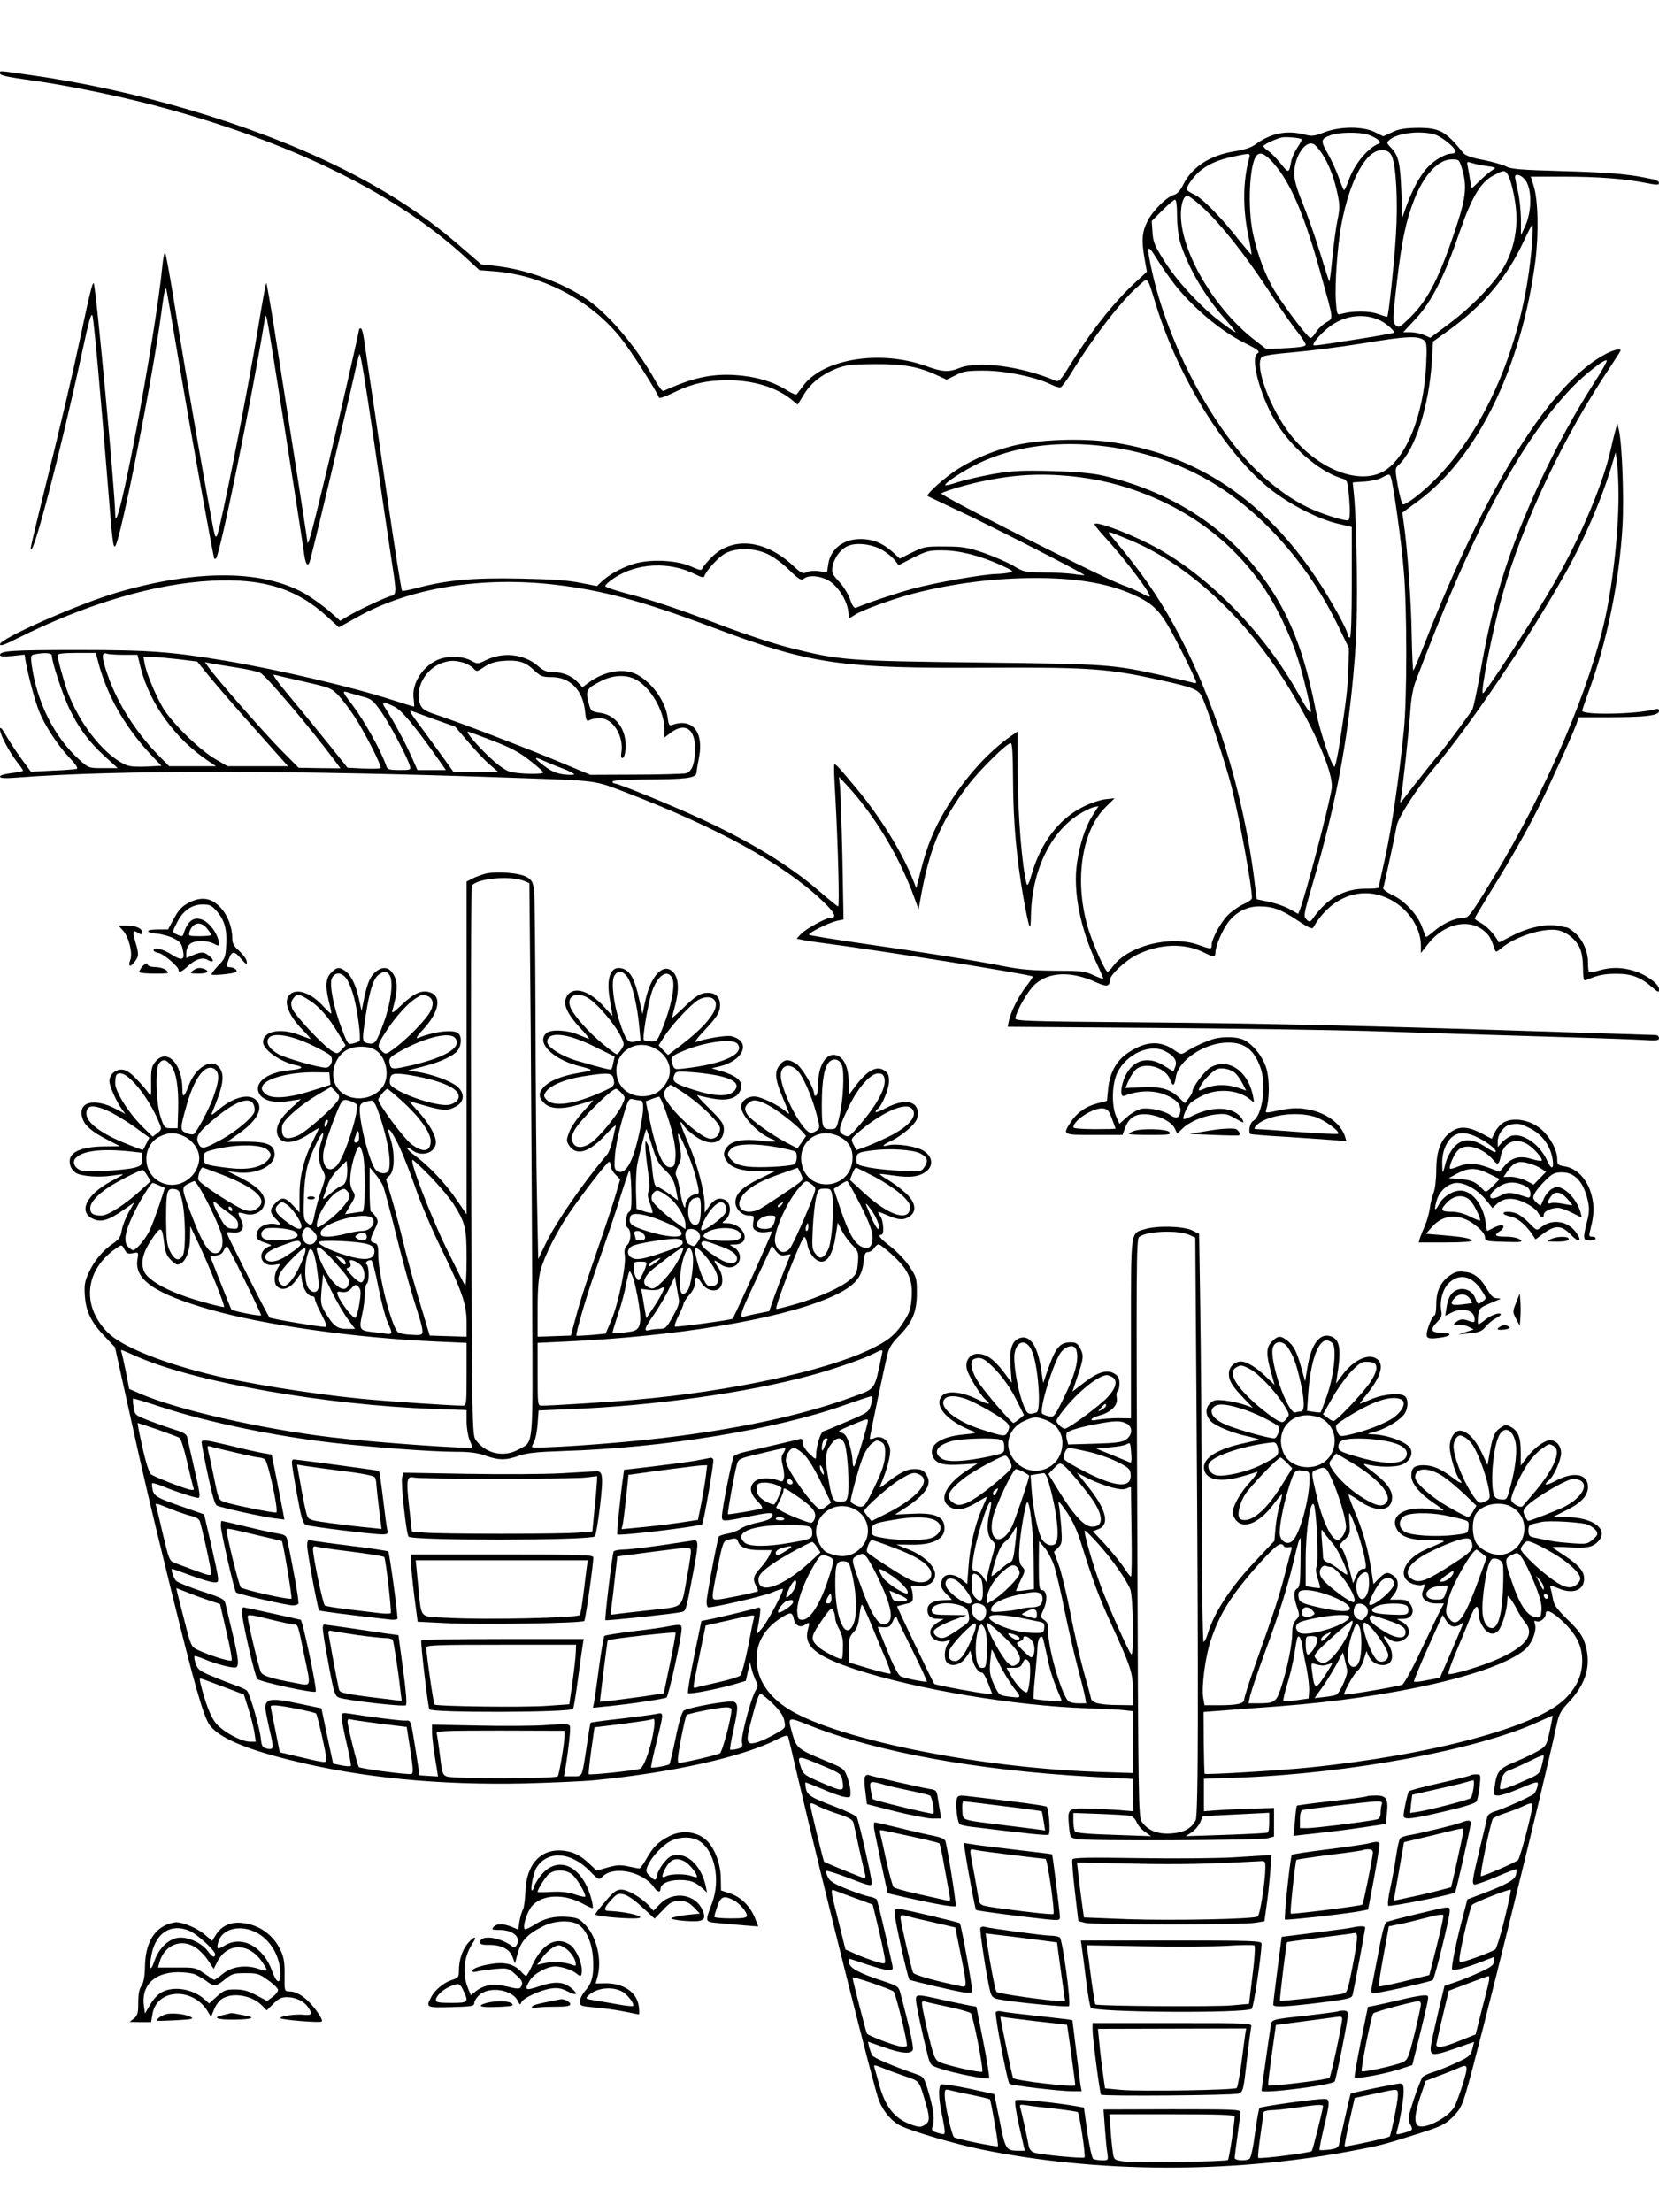 <?xml version="1.0" standalone="no"?>
<!DOCTYPE svg PUBLIC "-//W3C//DTD SVG 20010904//EN"
 "http://www.w3.org/TR/2001/REC-SVG-20010904/DTD/svg10.dtd">
<svg version="1.0" xmlns="http://www.w3.org/2000/svg"
 width="864pt" height="1152pt" viewBox="0 0 864 1152"
 preserveAspectRatio="xMidYMid meet">

<g transform="translate(0,1152) scale(0.1,-0.1)"
fill="#000000" stroke="none">
<path d="M0 11137 c0 -9 39 -18 133 -31 224 -30 535 -95 757 -158 667 -187
1181 -445 1531 -765 l76 -70 79 -6 c252 -20 500 -151 657 -347 53 -67 187
-276 199 -311 2 -5 35 6 73 25 96 48 176 66 286 66 133 0 256 -38 334 -103
l29 -24 31 50 c36 61 94 107 172 138 50 19 78 22 198 23 150 1 228 -13 327
-59 l48 -22 47 23 c40 21 61 24 148 24 110 0 273 -34 348 -72 22 -11 44 -17
51 -15 6 3 29 33 51 68 113 186 260 378 352 458 55 49 45 59 94 -99 116 -376
358 -768 593 -956 99 -79 247 -155 349 -180 l77 -18 0 -288 c0 -185 -4 -288
-10 -288 -5 0 -10 5 -10 11 0 24 -87 183 -165 299 -268 403 -617 637 -1050
705 -162 26 -404 17 -539 -19 -120 -32 -227 -81 -309 -140 -61 -44 -135 -113
-126 -119 2 -2 69 -33 149 -71 160 -74 673 -336 668 -341 -2 -1 -28 1 -58 6
-30 4 -101 8 -156 8 -97 1 -104 3 -157 35 -31 18 -100 48 -154 67 -86 29 -111
33 -203 33 -99 1 -109 -1 -170 -31 l-64 -32 -39 36 c-51 45 -100 65 -162 66
-93 1 -161 -52 -172 -134 l-6 -40 -42 7 c-26 3 -51 1 -64 -6 -19 -10 -28 -6
-76 39 -143 130 -308 147 -416 42 -25 -25 -48 -53 -51 -61 -4 -12 -14 -10 -59
10 -80 35 -221 40 -307 11 -66 -23 -121 -54 -160 -91 l-23 -22 -87 17 c-61 13
-155 19 -312 22 -242 5 -380 -7 -535 -48 -43 -11 -79 -18 -81 -16 -4 4 -38
219 -80 507 -8 58 -37 251 -63 430 -27 179 -52 349 -56 378 -4 28 -11 52 -16
52 -5 0 -9 -3 -9 -6 0 -11 -110 -491 -155 -679 -25 -104 -57 -236 -71 -292
-25 -103 -42 -158 -43 -136 -1 18 -68 445 -175 1127 -19 120 -37 220 -39 222
-2 2 -21 -98 -41 -223 -56 -342 -198 -1059 -216 -1092 -5 -10 -9 -7 -13 10
-19 76 -154 853 -217 1249 -19 113 -36 209 -40 213 -4 5 -10 -25 -14 -65 -36
-371 -245 -1479 -246 -1297 0 110 -101 1193 -112 1204 -6 6 -21 -52 -68 -275
-44 -207 -101 -450 -186 -793 -41 -165 -74 -304 -74 -310 3 -84 155 498 266
1012 38 176 50 218 56 195 8 -31 43 -423 78 -859 25 -313 29 -350 40 -339 28
31 197 885 240 1214 13 100 21 139 26 125 2 -5 31 -172 64 -370 65 -385 181
-1027 186 -1034 2 -2 6 -2 9 1 21 21 186 831 251 1228 7 44 7 45 15 15 7 -24
167 -1038 194 -1227 7 -49 19 -62 29 -30 7 22 86 349 137 567 22 94 46 197 54
230 8 33 26 109 39 168 13 60 26 111 28 113 6 5 29 -135 73 -436 47 -323 72
-488 95 -643 26 -167 26 -173 -6 -181 -30 -8 -175 -76 -226 -107 l-36 -22 -55
49 c-30 26 -84 65 -118 86 -217 131 -566 136 -987 13 -199 -58 -612 -240 -612
-270 0 -11 22 -4 89 30 361 181 717 286 1016 301 267 13 439 -41 599 -187 l61
-56 104 58 c268 148 643 209 1023 164 243 -28 457 -86 808 -218 527 -198 665
-219 1465 -214 508 2 607 -5 870 -63 182 -40 207 -50 226 -91 26 -54 126 -359
153 -467 42 -168 106 -515 106 -579 0 -7 -20 -21 -43 -31 -24 -11 -61 -36 -82
-57 -38 -38 -85 -125 -85 -157 0 -22 -2 -22 -70 2 -144 51 -364 -5 -443 -111
-11 -16 -25 -29 -29 -29 -11 0 -69 127 -96 210 -80 247 -43 522 88 649 l45 44
-48 -5 c-26 -3 -78 -20 -115 -39 -125 -61 -220 -185 -268 -348 -14 -50 -23
-68 -27 -55 -24 87 -47 366 -47 587 l0 208 -32 -22 c-123 -85 -248 -224 -343
-384 -61 -102 -97 -189 -130 -320 l-23 -90 -18 45 c-55 141 -174 332 -295 476
-96 115 -108 128 -114 122 -3 -2 0 -74 5 -159 14 -251 23 -579 15 -579 -4 0
-47 35 -97 78 -157 136 -361 260 -626 382 -150 69 -422 180 -441 180 -6 0 -11
5 -11 10 0 6 63 10 168 11 216 1 266 7 269 34 1 11 7 49 14 84 24 129 -35 202
-137 167 -19 -7 -22 -3 -27 38 -12 85 -80 180 -159 223 -69 36 -171 19 -254
-43 l-31 -23 -24 26 c-31 34 -79 53 -130 53 -32 0 -49 7 -80 34 -72 61 -180
72 -269 28 -42 -21 -43 -21 -79 -1 -48 25 -130 25 -180 -1 -76 -38 -127 -124
-117 -197 3 -24 4 -43 2 -43 -2 0 -53 16 -113 35 -210 68 -586 156 -868 204
-282 47 -394 56 -765 56 -347 0 -410 -4 -410 -26 0 -8 20 -9 64 -5 l64 7 6
-38 c15 -79 47 -200 68 -253 29 -75 98 -181 160 -246 34 -36 46 -55 37 -58 -8
-2 -64 -7 -126 -9 l-112 -6 -42 57 c-23 31 -60 85 -81 121 -29 50 -38 60 -38
42 0 -27 48 -117 91 -172 16 -20 29 -39 29 -42 0 -4 -27 -9 -60 -13 -35 -4
-60 -11 -60 -18 0 -9 25 -10 93 -5 510 40 1443 39 2597 -2 428 -15 400 -11
568 -75 482 -185 821 -372 1025 -565 66 -63 78 -89 40 -89 -23 0 -128 -58
-153 -85 l-21 -23 23 -5 c13 -3 61 -11 108 -17 307 -40 1085 -164 1098 -175 2
-2 -13 -25 -34 -52 -41 -53 -80 -132 -90 -180 l-6 -30 774 -6 c425 -3 922 -11
1103 -16 182 -6 555 -18 830 -26 275 -8 542 -17 593 -20 79 -5 92 -4 92 9 0 9
-8 16 -18 16 -10 0 -223 7 -473 15 -1040 34 -1570 46 -2199 51 -615 5 -665 7
-662 22 7 42 66 143 101 175 74 67 190 71 319 12 55 -25 71 -23 72 11 0 27 84
105 143 133 119 58 248 61 349 10 47 -24 58 -24 58 1 0 35 39 124 71 163 41
50 96 77 156 77 72 0 115 -16 199 -72 60 -40 78 -48 84 -37 69 122 181 188
298 176 141 -15 262 -141 262 -274 l0 -36 40 51 c80 100 203 130 283 69 31
-23 42 -42 61 -100 6 -17 8 -17 36 6 71 60 219 107 293 93 20 -4 50 -18 67
-33 47 -39 63 -79 64 -161 1 -60 4 -71 16 -66 61 26 94 33 155 33 80 1 130
-18 188 -69 34 -29 37 -30 37 -11 0 27 -68 77 -133 96 -63 19 -120 19 -180 1
-25 -7 -48 -11 -51 -8 -4 3 -6 26 -6 51 0 58 -28 119 -69 154 -18 15 -36 27
-39 27 -4 1 -27 5 -51 9 -60 12 -156 -10 -238 -53 -37 -20 -67 -35 -68 -33
-15 33 -58 81 -87 97 -21 12 -38 24 -38 27 0 3 35 62 78 132 109 175 191 320
255 447 58 116 176 376 197 434 l12 35 162 0 c186 0 256 9 256 32 0 11 -6 14
-22 9 -95 -26 -378 -31 -378 -7 0 4 14 45 31 92 98 266 162 576 179 872 8 146
-2 427 -19 497 l-8 35 -11 -40 c-6 -22 -16 -62 -22 -90 -40 -182 -156 -457
-295 -700 -106 -185 -359 -575 -372 -575 -15 0 51 334 102 514 105 375 321
829 565 1191 27 41 50 77 50 80 0 11 -33 4 -73 -16 -287 -146 -625 -686 -947
-1509 -29 -74 -56 -138 -59 -142 -3 -4 -7 79 -9 185 -3 177 -21 440 -41 580
l-8 57 87 64 c306 228 533 694 606 1246 18 143 15 317 -9 393 l-15 47 174 0
c178 0 319 -11 432 -34 51 -10 62 -10 62 1 0 7 -11 15 -25 18 -14 3 -36 7 -49
10 -92 19 -205 28 -431 34 -212 6 -266 10 -291 24 -17 9 -71 24 -119 34 -61
11 -93 23 -104 36 -93 115 -124 132 -241 131 -65 -1 -96 -6 -130 -23 l-46 -21
-44 22 c-63 31 -182 30 -263 -1 -51 -20 -64 -22 -102 -12 -95 24 -176 8 -258
-52 -20 -15 -59 -28 -107 -35 -130 -21 -225 -83 -270 -178 -13 -26 -30 -44
-44 -48 -38 -9 -113 -83 -140 -138 -29 -58 -32 -98 -15 -197 l12 -66 -65 -60
c-114 -107 -227 -251 -343 -438 -36 -60 -52 -76 -64 -71 -182 77 -407 107
-506 67 -55 -22 -88 -20 -170 10 -238 87 -539 39 -642 -102 -15 -20 -30 -40
-34 -44 -3 -5 -28 6 -55 23 -70 44 -165 71 -269 77 -123 7 -220 -15 -370 -83
-5 -2 -23 20 -39 48 -95 172 -235 340 -352 424 -126 90 -325 163 -491 180
l-66 7 -121 104 c-187 161 -387 289 -641 413 -447 217 -1042 393 -1587 469
-175 25 -158 24 -158 8z m7120 -317 c43 -13 80 -40 63 -47 -59 -22 -130 -108
-160 -194 -10 -27 -20 -49 -23 -49 -3 0 -15 29 -27 63 -12 35 -38 92 -58 127
-39 69 -38 76 18 97 40 14 141 16 187 3z m350 0 c37 -10 110 -69 110 -89 0 -6
-9 -11 -20 -11 -34 0 -96 -37 -132 -79 -38 -45 -72 -109 -104 -195 l-21 -59
-5 139 c-6 148 -15 184 -54 225 -23 24 -24 26 -7 41 41 35 157 49 233 28z
m-691 -25 c2 -3 -8 -23 -23 -45 -15 -22 -29 -55 -32 -73 -11 -60 -13 -61 -54
-9 -22 27 -51 57 -65 66 -14 9 -25 20 -25 25 0 8 59 36 95 45 21 5 96 -2 104
-9z m108 -78 c35 -55 62 -126 79 -208 12 -56 12 -76 0 -133 -8 -37 -20 -125
-27 -197 -7 -71 -14 -127 -16 -125 -2 2 -24 70 -49 152 -25 82 -66 197 -90
256 -31 76 -44 121 -44 155 1 88 59 175 102 152 10 -5 30 -29 45 -52z m361 -9
c23 -48 33 -239 22 -410 -9 -150 -38 -419 -45 -427 -2 -2 -24 5 -49 14 -45 17
-135 17 -192 0 -20 -6 -22 -2 -27 67 -6 88 8 282 28 395 45 241 133 399 218
391 23 -2 35 -10 45 -30z m-743 -15 c-32 -117 -33 -255 -5 -395 12 -55 19
-102 18 -104 -2 -1 -30 32 -63 73 -95 121 -192 220 -235 240 -22 10 -40 22
-40 27 0 18 42 75 75 100 44 34 94 55 170 71 88 19 88 19 80 -12z m129 -25
c88 -101 159 -266 244 -573 70 -252 68 -230 27 -255 -19 -12 -43 -35 -52 -51
-10 -16 -22 -29 -28 -29 -13 0 -126 148 -184 241 -49 78 -93 195 -116 305 -28
135 -18 356 18 402 18 24 46 12 91 -40z m981 -30 c25 -84 19 -146 -26 -284
-88 -270 -148 -391 -245 -487 -56 -54 -59 -56 -76 -40 -16 17 -16 28 7 224 25
214 47 319 90 429 50 129 126 210 196 210 37 0 39 -1 54 -52z m130 17 c44 -6
48 -9 30 -19 -11 -6 -40 -30 -64 -53 -24 -24 -45 -43 -46 -43 -1 0 -5 17 -8
38 -3 20 -9 52 -12 69 -7 32 -7 33 21 24 16 -5 52 -13 79 -16z m103 -37 c18
-23 42 -119 48 -197 8 -99 -14 -203 -61 -286 -48 -86 -168 -211 -287 -300
l-99 -74 -34 15 c-19 8 -51 14 -71 14 l-36 0 67 72 c82 89 148 220 226 448 63
183 110 262 178 297 51 27 55 27 69 11z m91 -30 c40 -42 41 -166 3 -248 l-21
-45 0 85 c-1 47 -8 112 -16 145 -8 33 -14 66 -15 73 0 19 27 14 49 -10z
m-1673 -150 c97 -91 215 -240 339 -428 59 -91 128 -189 152 -218 23 -30 43
-60 43 -67 0 -9 -29 -14 -102 -18 l-103 -5 -54 42 c-213 161 -391 462 -391
658 0 57 14 98 34 98 9 0 45 -28 82 -62z m-136 -41 c0 -46 7 -107 15 -135 40
-132 133 -291 240 -409 31 -35 53 -63 49 -63 -4 0 -40 25 -80 56 -103 78 -230
216 -293 319 -47 74 -56 96 -59 146 l-4 58 55 55 c31 31 60 56 66 56 7 0 11
-31 11 -83z m1849 -139 c-41 -554 -278 -1071 -608 -1327 -30 -23 -59 -40 -64
-38 -6 2 -18 45 -27 95 -15 88 -15 93 2 109 87 78 160 306 175 541 l6 103 85
61 c178 129 301 275 387 461 22 47 42 86 45 87 3 0 2 -42 -1 -92z m-1857 -225
c96 -120 237 -237 358 -298 74 -37 85 -46 68 -56 -37 -23 13 -214 92 -349 76
-131 224 -261 341 -299 36 -11 36 -12 43 -79 9 -98 7 -142 -5 -142 -31 0 -138
35 -204 66 -88 42 -176 105 -264 188 -236 226 -468 666 -551 1041 -31 141 -27
151 24 68 24 -39 68 -102 98 -140z m1068 -183 c34 -17 77 -57 69 -63 -2 -2
-80 -16 -174 -31 -240 -38 -245 -38 -245 -31 0 17 57 77 100 105 79 51 173 58
250 20z m229 -104 c11 -9 13 -35 8 -131 -13 -264 -110 -496 -232 -555 -132
-64 -342 25 -478 201 -102 133 -181 345 -148 397 6 10 59 18 172 28 90 8 245
28 344 44 248 41 300 43 334 16z m888 -212 c-197 -305 -383 -699 -485 -1030
-47 -153 -81 -301 -117 -509 -15 -82 -31 -158 -37 -170 -11 -20 -156 -216
-168 -225 -5 -5 -141 -175 -187 -236 -22 -29 -23 -29 -18 -4 10 49 44 367 50
460 3 54 14 116 25 145 293 779 543 1249 814 1534 69 72 179 158 184 143 1 -5
-26 -54 -61 -108z m-2545 -339 c221 -29 425 -103 599 -218 244 -161 464 -419
607 -714 l57 -118 -2 -93 c-2 -99 -11 -173 -45 -395 -12 -76 -25 -134 -29
-130 -21 22 -74 182 -95 286 -43 220 -91 372 -160 510 -185 366 -518 619 -944
719 -61 14 -137 21 -270 25 -158 4 -202 2 -305 -15 -66 -12 -149 -31 -184 -42
-35 -12 -65 -19 -68 -17 -9 9 98 79 179 117 188 88 416 117 660 85z m2667
-250 c1 -204 -33 -499 -80 -690 -102 -411 -331 -922 -621 -1387 -75 -120 -82
-128 -111 -128 -42 -1 -104 -30 -150 -70 -21 -18 -39 -31 -41 -29 -1 2 -11 26
-21 54 -24 64 -90 135 -155 165 -29 14 -49 29 -46 36 5 14 61 273 70 324 8 44
101 189 190 295 192 227 503 688 690 1023 102 182 199 411 247 582 l13 45 7
-50 c4 -27 8 -104 8 -170z m-2848 95 c142 -15 263 -45 394 -97 319 -128 563
-355 704 -655 68 -142 96 -230 145 -450 11 -50 -8 -29 -57 60 -183 333 -490
643 -785 791 -129 65 -282 120 -282 101 0 -5 28 -39 63 -77 103 -113 235 -289
224 -299 -2 -3 -20 4 -38 15 -19 11 -65 31 -104 45 -108 40 -957 469 -943 477
28 15 140 48 220 64 164 34 297 41 459 25z m1662 -4 c13 -32 57 -349 68 -491
17 -196 17 -665 0 -830 -24 -241 -62 -499 -96 -655 -19 -86 -35 -159 -35 -162
0 -4 -31 -6 -70 -6 -108 0 -196 -49 -267 -147 -20 -28 -22 -29 -39 -13 -16 16
-15 25 29 175 133 449 198 812 228 1263 11 171 6 605 -9 766 l-7 72 60 4 c33
2 74 11 90 20 39 21 42 21 48 4z m-1350 -332 c274 -115 553 -363 764 -679 166
-249 293 -529 278 -614 -21 -117 -133 -542 -164 -624 l-10 -26 -45 25 c-25 14
-73 31 -108 38 l-63 13 -12 97 c-59 471 -209 948 -418 1328 -89 161 -177 287
-316 452 -31 37 -31 38 -8 31 13 -4 59 -23 102 -41z m-1298 -48 c24 -14 53
-38 64 -52 l21 -27 76 39 c70 35 84 39 153 38 87 0 193 -27 302 -76 64 -29 70
-33 48 -39 -13 -4 -45 -7 -71 -8 -67 -1 -317 -45 -432 -76 -82 -22 -233 -72
-296 -99 -11 -5 -20 6 -33 43 -9 27 -35 69 -57 92 -36 39 -39 47 -34 79 9 46
40 89 78 106 44 21 127 11 181 -20z m-598 -21 c29 -13 80 -50 112 -82 52 -51
63 -57 78 -46 26 20 84 15 128 -10 47 -27 94 -99 102 -156 l6 -41 32 20 c42
26 203 84 305 110 206 53 423 80 634 80 230 0 402 -32 538 -101 92 -46 125
-88 216 -268 45 -89 82 -167 82 -173 0 -6 -8 -7 -17 -3 -10 3 -76 19 -148 35
-275 61 -290 62 -965 70 -689 8 -725 11 -984 76 -77 19 -223 67 -325 105 -248
95 -393 144 -526 178 -60 16 -111 33 -113 39 -1 5 19 24 45 41 121 81 291 88
425 20 29 -15 43 -18 46 -10 10 30 72 98 107 118 57 32 152 31 222 -2z m-3727
-529 c0 -32 54 -197 89 -272 49 -103 101 -174 186 -252 l68 -62 -75 0 c-76 0
-76 0 -125 44 -130 117 -221 299 -248 493 -6 48 -5 52 17 56 52 10 88 7 88 -7z
m240 -28 c44 -173 137 -339 273 -485 l58 -61 -83 -4 c-66 -2 -90 1 -118 16
-110 59 -229 213 -289 376 -20 56 -51 169 -51 189 0 7 34 11 100 11 l99 0 11
-42z m134 32 l72 0 17 -69 c49 -189 181 -370 352 -484 l40 -27 -122 0 -122 0
-52 53 c-118 119 -217 273 -268 421 -32 91 -34 123 -5 112 9 -3 48 -6 88 -6z
m287 -23 l96 -12 61 -75 c33 -41 139 -164 236 -272 l176 -198 -158 0 -157 0
-65 38 c-82 48 -226 189 -272 267 -41 71 -87 183 -95 231 l-6 34 44 -1 c24 0
87 -6 140 -12z m1480 -17 c20 -6 44 -19 54 -30 17 -19 18 -19 57 7 26 18 57
28 93 31 81 7 120 -4 164 -46 36 -34 45 -38 94 -38 96 0 163 -68 174 -179 5
-48 8 -53 24 -45 10 6 34 10 54 10 67 0 125 -94 111 -178 -3 -23 -1 -32 7 -29
7 2 13 22 15 45 7 100 -47 178 -133 190 -47 7 -48 7 -61 57 -15 60 -8 71 69
110 59 29 123 33 173 9 79 -38 154 -164 154 -260 l0 -45 33 25 c73 56 127 21
127 -81 0 -77 -16 -122 -48 -130 -14 -3 -132 -7 -262 -7 l-235 -1 -175 73
c-183 76 -518 204 -631 241 -49 16 -69 28 -78 47 -37 82 23 195 118 224 37 12
61 11 102 0z m-1181 -26 c58 -9 115 -22 126 -28 32 -17 256 -281 389 -459 l28
-38 -109 1 -109 2 -95 96 c-91 93 -330 365 -373 426 l-20 28 29 -6 c16 -3 76
-13 134 -22z m355 -74 c135 -31 141 -33 179 -73 21 -23 58 -71 81 -107 55 -84
146 -263 137 -270 -4 -3 -44 -4 -90 -2 l-82 4 -97 121 c-54 67 -144 178 -201
246 -58 68 -96 121 -86 118 11 -3 82 -20 159 -37z m241 -60 c16 -5 48 -14 71
-20 35 -9 49 -20 88 -76 44 -63 135 -234 149 -281 7 -22 5 -23 -54 -23 -49 0
-62 3 -67 18 -28 82 -115 238 -180 324 -55 72 -55 74 -7 58z m228 -70 c39 -20
102 -95 231 -277 l37 -53 -74 0 -74 0 -33 74 c-31 70 -95 188 -135 249 -23 33
-9 35 48 7z m209 -66 l107 -38 68 -79 c37 -44 87 -97 112 -118 l45 -39 -116 0
-117 0 -85 118 c-47 64 -100 137 -118 161 -19 25 -27 42 -19 40 8 -3 63 -23
123 -45z m305 -112 c93 -36 140 -61 192 -103 38 -29 69 -57 69 -61 1 -12 -128
-9 -172 3 -23 6 -63 34 -102 71 -69 64 -132 138 -118 138 4 0 63 -22 131 -48z
m2708 -215 c1 -207 18 -398 54 -602 30 -166 38 -186 39 -95 4 231 99 433 248
528 27 17 61 34 76 38 l28 6 -30 -47 c-39 -61 -67 -148 -82 -249 -22 -147 17
-344 105 -528 19 -40 33 -74 32 -75 -2 -2 -25 7 -52 19 -44 21 -65 23 -199 23
-111 1 -178 6 -260 22 -150 30 -438 76 -752 121 -145 21 -265 41 -269 44 -8 9
102 63 145 73 l34 7 -6 327 c-4 179 -10 346 -13 371 l-5 45 42 -45 c141 -152
272 -368 349 -580 l24 -65 8 45 c47 268 104 408 248 599 61 81 203 221 224
221 8 0 11 -57 12 -203z m-2348 72 c34 -13 62 -27 62 -31 0 -4 -24 -4 -52 -1
-39 5 -66 16 -100 42 -58 42 -62 56 -10 31 20 -9 65 -28 100 -41z"/>
<path d="M2527 6970 c-21 -6 -51 -17 -67 -25 l-30 -16 0 -866 0 -867 -51 75
c-57 84 -142 174 -211 226 -27 19 -48 39 -48 45 0 5 12 0 26 -11 50 -39 124
-14 124 41 0 36 -37 100 -90 158 -27 30 -50 55 -50 56 0 0 37 -10 81 -23 95
-27 120 -28 158 -8 50 25 55 71 11 108 -32 27 -126 62 -205 75 l-50 8 70 18
c86 21 152 50 182 78 25 24 31 76 11 96 -23 23 -125 12 -213 -24 -12 -4 1 16
32 49 79 87 94 166 36 188 -43 16 -83 0 -147 -60 -49 -46 -58 -52 -52 -31 26
93 28 139 10 177 -22 44 -52 53 -89 29 -33 -22 -51 -59 -68 -142 l-14 -69 -13
60 c-15 73 -42 128 -72 149 -31 22 -45 20 -73 -9 -29 -28 -32 -72 -11 -155 8
-30 13 -56 11 -58 -2 -2 -21 16 -44 41 -75 81 -163 98 -185 36 -12 -36 19
-100 80 -162 26 -26 44 -47 41 -47 -3 0 -29 9 -57 20 -99 39 -190 21 -190 -37
0 -40 92 -104 171 -120 46 -9 34 -20 -30 -26 -119 -10 -191 -65 -161 -122 20
-36 75 -51 154 -39 l63 10 -52 -48 c-58 -53 -80 -95 -71 -133 14 -56 82 -56
166 0 27 18 50 32 50 29 0 -3 -11 -27 -25 -54 -52 -102 -75 -192 -75 -291 l0
-93 -34 37 c-40 43 -58 46 -91 12 -32 -31 -31 -50 0 -81 32 -32 31 -35 -2 -28
-38 7 -82 -11 -92 -38 -12 -34 -4 -46 41 -60 23 -7 35 -14 27 -16 -77 -24 -56
-114 23 -98 30 6 30 6 14 -19 -19 -29 -21 -76 -4 -93 26 -26 66 -14 97 28 l28
39 6 -40 c6 -42 30 -79 54 -79 7 0 13 -6 13 -14 0 -8 15 -44 34 -80 27 -52 31
-66 19 -66 -29 0 -280 42 -289 49 -8 5 -224 433 -224 443 0 2 15 2 34 0 46 -5
64 24 41 67 -20 40 -20 41 21 30 49 -14 98 14 102 58 4 43 -35 84 -123 129
l-70 35 48 -6 c101 -13 197 33 197 93 0 51 -38 67 -151 67 l-96 -1 66 47 c94
67 126 133 83 172 -39 35 -121 12 -199 -56 -28 -24 -35 -27 -29 -12 58 138 68
194 40 233 -38 55 -123 8 -160 -88 -24 -64 -34 -71 -34 -24 0 138 -84 221
-144 141 -17 -23 -20 -41 -19 -105 1 -74 0 -76 -15 -52 -9 14 -37 46 -63 73
-35 35 -54 47 -76 47 -35 0 -63 -27 -63 -61 0 -25 37 -107 66 -147 l17 -23
-47 25 c-117 62 -205 38 -176 -49 13 -38 49 -69 135 -113 l60 -31 -85 -1
c-101 -1 -166 -24 -175 -63 -8 -29 7 -62 34 -77 31 -16 122 -22 184 -12 31 5
57 8 57 6 0 -2 -27 -17 -59 -34 -134 -72 -177 -164 -92 -199 39 -17 80 -4 155
49 l56 39 -30 -52 c-16 -29 -32 -71 -36 -94 -5 -34 -14 -47 -46 -69 -55 -38
-97 -89 -126 -152 -21 -46 -24 -65 -20 -121 6 -82 33 -137 104 -211 l53 -56
75 -339 c80 -364 108 -480 217 -925 122 -495 168 -656 200 -702 46 -65 181
-124 419 -183 366 -92 774 -132 1225 -122 143 4 307 11 365 17 399 39 767 121
942 210 41 21 60 26 62 18 3 -7 25 -103 51 -213 139 -592 400 -1631 423 -1685
25 -59 66 -107 111 -129 56 -29 292 -98 426 -125 593 -121 1282 -125 1902 -11
167 31 180 34 360 91 127 40 146 49 187 88 37 37 49 57 70 128 61 201 404
1594 472 1912 13 61 21 76 65 123 92 98 119 198 82 309 -12 37 -34 67 -88 119
-59 58 -73 78 -78 112 -4 23 -10 48 -13 57 -5 12 3 11 44 -6 74 -31 132 -9
132 51 0 38 -27 70 -97 117 -32 21 -62 41 -66 45 -5 4 29 5 76 2 97 -6 129 -1
157 27 64 64 -21 130 -169 130 l-64 0 71 36 c78 38 112 76 112 121 0 67 -72
82 -164 34 -53 -29 -74 -28 -40 0 26 21 64 106 64 142 0 38 -25 67 -57 67 -29
0 -82 -39 -120 -88 l-33 -44 0 69 c0 77 -13 111 -51 132 -24 13 -29 13 -53 -3
-32 -20 -44 -49 -58 -133 l-11 -62 -33 70 c-32 66 -76 109 -111 109 -28 0 -53
-40 -53 -85 0 -42 32 -149 51 -169 25 -28 3 -21 -38 11 -60 45 -102 63 -151
63 -46 0 -62 -14 -62 -55 0 -39 41 -90 114 -140 31 -21 55 -39 54 -40 -2 -2
-30 1 -63 6 -130 19 -216 -28 -183 -99 21 -44 71 -62 173 -63 74 0 86 -2 65
-11 -14 -6 -51 -22 -83 -36 -119 -52 -156 -150 -67 -181 17 -5 37 -8 45 -5 18
7 18 4 5 -31 -14 -36 17 -65 70 -65 l40 0 -20 -37 c-10 -21 -55 -114 -100
-208 -44 -95 -88 -173 -97 -178 -21 -9 -296 -56 -302 -51 -7 6 50 110 70 125
12 9 27 38 34 65 8 27 14 42 14 33 1 -9 10 -28 22 -43 22 -28 75 -36 97 -14
20 20 14 69 -14 105 -26 35 -22 42 10 18 27 -20 59 -19 86 3 30 24 21 65 -18
86 l-27 15 33 1 c44 0 63 37 38 75 -14 21 -24 25 -62 25 l-45 0 20 26 c28 35
27 79 -1 98 -31 22 -42 20 -76 -13 l-29 -30 -12 77 c-17 109 -44 204 -86 301
-19 46 -34 86 -31 88 2 2 27 -12 55 -32 89 -64 171 -56 171 18 0 40 -32 81
-104 135 -39 29 -52 43 -36 38 63 -17 155 -18 192 -3 38 16 57 50 45 81 -13
34 -118 74 -197 77 -35 1 -34 1 12 14 54 15 113 49 146 84 24 26 30 79 10 99
-20 20 -108 14 -173 -13 -33 -14 -61 -25 -63 -25 -2 0 12 19 31 43 76 92 97
158 61 188 -43 36 -125 -1 -186 -85 l-30 -41 5 35 c23 140 16 193 -29 210 -59
23 -105 -37 -125 -161 l-12 -72 -19 67 c-23 85 -40 119 -74 145 -34 27 -49 26
-79 -4 -31 -30 -32 -66 -6 -159 l19 -68 -47 45 c-49 47 -98 77 -128 77 -34 0
-63 -29 -63 -63 0 -38 16 -64 79 -130 l46 -48 -45 16 c-25 9 -70 18 -101 22
-49 5 -59 3 -79 -17 -23 -23 -22 -59 3 -88 20 -24 101 -59 179 -78 43 -9 76
-19 75 -21 -2 -1 -36 -9 -76 -18 -133 -28 -211 -74 -211 -125 0 -62 74 -82
185 -52 39 10 79 23 90 27 11 5 -2 -15 -31 -48 -55 -60 -94 -129 -94 -165 0
-12 10 -32 21 -43 43 -43 123 -5 194 91 21 28 39 49 41 48 2 -2 -3 -26 -11
-53 -9 -27 -18 -80 -22 -119 l-6 -70 -98 -104 c-130 -137 -216 -269 -249 -379
-7 -24 -17 -43 -22 -43 -4 0 -9 303 -9 673 -1 369 -5 848 -8 1062 l-6 390 -37
18 c-46 22 -182 26 -246 6 -75 -22 -72 2 -72 -519 l0 -466 -67 1 c-38 0 -85
-4 -106 -8 -51 -11 -40 9 12 23 57 15 95 54 87 90 -3 16 -1 32 4 35 6 3 10 22
10 40 0 26 -6 39 -25 51 -37 24 -85 11 -158 -45 l-62 -48 27 81 c32 94 33 107
13 146 -12 23 -22 30 -46 30 -60 0 -81 -25 -124 -148 l-22 -64 -12 77 c-18
120 -59 177 -113 156 -39 -15 -52 -60 -45 -152 l6 -80 -43 58 c-50 65 -90 93
-135 93 -40 0 -66 -36 -56 -79 7 -33 72 -138 98 -160 34 -28 15 -27 -43 2 -76
38 -152 47 -180 22 -55 -50 21 -139 165 -191 13 -5 -6 -10 -56 -14 -125 -12
-187 -57 -160 -117 16 -35 56 -46 149 -39 l83 5 -61 -40 c-104 -70 -141 -146
-88 -183 35 -25 79 -19 141 18 31 19 57 33 57 32 0 -2 -11 -29 -25 -60 -37
-84 -64 -198 -71 -302 l-7 -93 -29 24 c-36 30 -83 33 -98 6 -16 -31 -12 -51
19 -82 16 -16 29 -29 28 -30 -1 0 -23 -1 -48 -2 -53 -3 -79 -20 -79 -51 0 -30
18 -46 54 -46 l31 -1 -27 -15 c-15 -8 -32 -23 -38 -34 -22 -41 28 -81 81 -65
21 7 21 6 5 -16 -19 -27 -21 -80 -4 -97 22 -22 65 -14 92 19 14 17 26 36 27
42 1 7 5 -8 10 -32 8 -44 33 -81 53 -81 6 0 21 -25 32 -55 l21 -55 -26 0 c-31
1 -269 45 -275 51 -8 9 -196 402 -194 404 2 1 21 7 43 12 36 8 40 12 39 38 0
17 -4 37 -8 45 -5 13 1 15 34 12 55 -6 90 18 90 60 0 42 -59 98 -140 130 l-62
25 84 -1 c121 -1 182 39 164 109 -11 42 -63 58 -168 52 l-87 -4 57 37 c98 64
135 117 111 162 -16 31 -28 38 -69 38 -37 0 -78 -21 -145 -74 -31 -24 -37 -27
-30 -11 35 81 56 162 50 192 -8 44 -46 70 -80 55 -14 -7 -25 -7 -25 -2 0 12
77 378 92 438 8 33 25 60 58 93 71 71 95 127 95 225 0 77 -2 84 -38 138 -20
31 -64 77 -97 103 -57 44 -72 63 -50 63 16 0 12 73 -6 98 -19 27 -17 27 41 2
56 -24 83 -25 113 -4 38 26 30 74 -21 121 -24 22 -65 52 -91 68 -26 15 -45 29
-44 31 2 2 36 -2 76 -8 83 -12 130 -6 167 23 37 30 32 75 -13 105 -35 24 -142
41 -187 30 -39 -10 -29 2 22 26 26 12 66 41 90 63 35 34 43 48 43 78 0 65 -71
77 -164 28 -31 -17 -56 -26 -56 -21 0 5 5 12 10 15 22 13 60 106 60 144 0 32
-5 44 -25 57 -41 27 -92 -2 -156 -90 l-29 -39 0 64 c0 77 -23 130 -62 143 -54
19 -98 -52 -98 -156 0 -26 -4 -50 -10 -53 -5 -3 -10 0 -10 8 0 32 -64 140 -94
158 -42 26 -61 24 -86 -8 -27 -34 -24 -72 14 -163 15 -36 30 -72 33 -80 5 -12
3 -12 -13 1 -42 36 -132 79 -166 79 -37 0 -68 -24 -68 -54 0 -46 91 -142 159
-167 39 -15 20 -18 -58 -9 -86 11 -148 0 -173 -31 -23 -28 -23 -50 1 -81 26
-32 82 -48 172 -48 l73 0 -80 -39 c-88 -42 -124 -78 -124 -122 0 -35 35 -69
71 -69 26 0 27 -2 22 -34 -4 -28 -1 -36 17 -46 12 -7 35 -9 51 -6 16 3 29 4
29 2 0 -9 -172 -391 -204 -453 -3 -6 -296 -46 -301 -41 -4 3 5 29 19 57 14 28
26 56 26 62 0 6 14 27 30 46 19 21 30 45 30 63 0 38 10 37 35 -3 23 -37 73
-49 95 -22 19 23 15 70 -9 104 -28 39 -26 47 5 22 36 -29 79 -27 99 3 19 28 5
68 -29 84 -19 10 -19 11 10 11 93 2 51 111 -42 111 -24 0 -26 2 -11 13 40 30
37 99 -5 112 -28 9 -51 -2 -75 -37 l-23 -33 0 40 c-1 71 -38 213 -85 321 -45
104 -54 139 -22 90 9 -14 37 -39 61 -55 77 -53 146 -35 146 39 0 28 -12 44
-76 108 -43 41 -70 73 -61 69 8 -3 42 -11 75 -17 93 -19 152 8 152 68 0 28
-31 51 -96 72 l-58 17 34 8 c133 29 177 133 68 159 -25 6 -134 -12 -183 -30
-11 -4 4 18 36 52 73 77 89 102 89 141 0 40 -23 63 -63 63 -39 0 -65 -16 -134
-84 -29 -28 -53 -48 -53 -46 0 3 7 30 15 60 27 99 18 167 -25 190 -49 26 -106
-47 -131 -169 l-13 -62 -18 81 c-21 97 -44 141 -82 155 -64 22 -91 -41 -70
-161 7 -43 14 -81 14 -83 0 -2 -18 17 -40 42 -77 88 -162 114 -196 62 -27 -42
-3 -95 85 -187 19 -21 32 -38 29 -38 -3 0 -27 10 -54 21 -56 25 -143 30 -167
10 -57 -47 28 -135 163 -171 87 -22 87 -23 6 -37 -91 -15 -154 -41 -184 -74
-29 -30 -28 -54 3 -84 31 -32 97 -33 187 -5 34 11 65 20 67 20 2 0 -22 -27
-52 -59 -30 -33 -63 -80 -72 -105 -16 -42 -16 -47 -1 -71 38 -57 105 -37 193
59 31 34 53 52 50 41 -3 -11 -11 -44 -17 -74 -7 -30 -19 -61 -26 -70 -133
-159 -267 -353 -322 -467 l-39 -81 -6 300 c-4 165 -7 584 -8 931 -1 347 -4
656 -7 685 -6 48 -11 57 -39 74 -38 22 -158 31 -216 17z m204 -38 l26 -11 7
-763 c3 -420 7 -1067 8 -1438 3 -757 8 -704 -71 -748 -77 -43 -170 -23 -223
49 -19 25 -20 63 -24 1450 -3 843 -1 1429 4 1437 26 38 202 54 273 24z m-700
-494 c18 -34 4 -143 -31 -239 -39 -108 -47 -119 -82 -112 -33 6 -34 10 -13
148 19 124 40 191 68 210 29 21 44 19 58 -7z m1239 -10 c24 -39 49 -146 59
-251 l7 -75 -29 -6 c-38 -8 -48 6 -81 106 -31 92 -44 205 -27 236 17 32 48 27
71 -10z m-1461 -11 c11 -19 27 -60 35 -93 20 -76 37 -217 28 -225 -4 -4 -19
-9 -34 -13 -25 -6 -28 -3 -56 71 -44 114 -68 236 -54 268 17 37 55 33 81 -8z
m1693 7 c16 -34 -7 -148 -50 -254 -29 -72 -31 -75 -62 -73 -17 0 -34 4 -37 7
-9 8 22 192 42 251 30 88 83 122 107 69z m-1891 -113 c52 -32 102 -90 153
-176 l36 -59 -21 -23 c-21 -22 -23 -22 -50 -6 -45 27 -195 187 -207 221 -8 23
-7 35 4 51 20 28 31 27 85 -8z m613 23 c32 -12 38 -41 17 -81 -21 -42 -121
-144 -189 -194 -41 -30 -44 -31 -62 -14 -27 25 -26 33 20 103 47 74 114 148
155 173 33 21 36 22 59 13z m834 -8 c47 -25 145 -139 178 -208 16 -35 16 -38
0 -62 -9 -14 -20 -26 -24 -26 -5 0 -37 24 -73 54 -75 62 -153 150 -168 190
-22 56 25 84 87 52z m665 -17 c25 -40 -38 -125 -168 -225 l-76 -58 -25 25 -24
25 28 44 c36 58 138 168 177 192 35 21 74 20 88 -3z m-2102 -230 c49 -23 94
-48 100 -56 18 -21 2 -63 -24 -63 -37 0 -208 49 -248 71 -48 28 -68 62 -48 85
23 28 115 13 220 -37z m749 36 c41 -50 -57 -107 -260 -150 -70 -15 -76 -13
-82 24 -3 21 7 30 67 63 124 67 247 96 275 63z m724 -44 l107 -53 -7 -32 c-3
-17 -8 -33 -10 -35 -4 -4 -59 10 -179 45 -79 23 -155 71 -155 98 0 57 103 47
244 -23z m746 14 c43 -52 -72 -106 -276 -129 -51 -6 -52 -6 -62 23 -12 34 -6
42 54 67 111 48 260 68 284 39z m-430 -24 c69 -36 97 -109 66 -169 -26 -49
-62 -75 -114 -80 -87 -8 -152 49 -152 133 0 104 107 166 200 116z m-1460 -6
c58 -30 83 -133 46 -190 -54 -82 -186 -87 -240 -9 -41 58 -18 155 46 194 40
24 107 26 148 5z m2436 -87 c12 -38 5 -181 -13 -255 -16 -72 -17 -73 -49 -73
-41 0 -44 9 -44 129 0 126 14 201 41 223 25 21 54 10 65 -24z m-3497 6 c29
-36 42 -116 39 -230 l-3 -99 -35 0 c-33 0 -35 2 -54 60 -24 75 -29 252 -7 278
19 24 36 21 60 -9z m3261 -26 c30 -28 74 -126 101 -224 20 -75 20 -78 3 -91
-10 -7 -23 -13 -29 -13 -37 0 -130 161 -155 269 -18 72 29 106 80 59z m-3020
-9 c13 -23 7 -60 -21 -138 -22 -60 -85 -177 -100 -187 -6 -3 -23 -1 -39 6 -33
14 -33 22 2 145 35 123 81 195 124 195 13 0 28 -9 34 -21z m588 -36 l3 -32
-98 -31 c-124 -40 -212 -45 -244 -14 -17 18 -19 25 -10 42 21 39 152 71 281
68 l65 -1 3 -32z m2045 10 c71 -19 90 -45 58 -77 -29 -28 -100 -26 -206 8
-101 32 -116 43 -104 75 9 23 11 24 102 17 50 -4 118 -14 150 -23z m-3062 -34
c46 -48 101 -137 129 -208 13 -31 12 -34 -11 -52 l-24 -18 -48 47 c-75 73
-147 186 -147 231 0 21 3 41 7 44 18 18 51 3 94 -44z m1540 20 c116 -31 167
-69 142 -107 -5 -9 -23 -20 -39 -24 -65 -18 -314 72 -314 113 0 46 10 52 74
45 34 -4 95 -16 137 -27z m953 9 c10 -41 7 -45 -63 -76 -138 -62 -246 -77
-282 -41 -18 18 -19 23 -7 42 22 34 95 65 188 81 130 21 156 20 164 -6z m1412
-2 c12 -49 -41 -146 -144 -261 -40 -46 -44 -48 -68 -35 -31 17 -28 33 27 148
47 98 113 172 152 172 20 0 28 -6 33 -24z m-1031 -87 c82 -56 175 -149 175
-174 0 -33 -20 -55 -49 -55 -45 0 -196 133 -235 208 -12 22 -12 29 1 49 9 13
20 23 25 23 5 0 43 -23 83 -51z m-1813 -26 c-20 -37 -165 -165 -208 -185 -67
-29 -90 -16 -85 47 3 29 87 105 177 159 l78 46 24 -24 c19 -19 22 -27 14 -43z
m333 -8 c88 -79 148 -163 148 -206 0 -58 -41 -64 -103 -15 -40 32 -170 207
-170 230 0 10 39 56 48 56 2 0 37 -29 77 -65z m1142 43 c21 -23 21 -23 2 -64
-25 -51 -117 -164 -158 -193 -44 -31 -82 -32 -97 -2 -11 21 -10 31 7 64 27 52
192 217 218 217 4 0 17 -10 28 -22z m223 -75 c39 -105 61 -201 58 -255 -3 -45
-6 -53 -25 -56 -39 -6 -74 75 -112 258 l-18 85 31 12 c17 6 34 12 38 12 4 1
16 -25 28 -56z m-1600 10 c0 -65 -65 -261 -102 -308 -42 -53 -86 -12 -73 69 7
44 71 220 91 252 13 19 18 20 49 10 19 -6 35 -16 35 -23z m1473 27 c23 0 22
-48 -3 -167 -32 -152 -72 -223 -113 -202 -18 10 -19 18 -14 85 3 41 20 124 38
185 29 101 34 110 53 105 12 -3 29 -6 39 -6z m-2013 -20 c6 -12 8 -29 5 -40
-9 -29 -94 -101 -170 -143 -93 -51 -107 -54 -122 -21 -15 33 -2 56 70 117 117
100 194 130 217 87z m644 -22 c52 -142 77 -277 60 -322 -8 -22 -47 -20 -67 2
-36 40 -97 293 -81 335 5 14 22 21 61 26 6 0 18 -18 27 -41z m2029 21 c49 -25
140 -94 179 -135 l26 -29 -22 -33 -23 -32 -59 31 c-77 41 -179 114 -199 141
-19 28 -19 43 1 62 21 22 47 20 97 -5z m-3435 -32 c29 -12 91 -49 137 -81 l83
-60 -15 -30 c-9 -17 -17 -32 -18 -34 -1 -2 -48 16 -104 39 -120 50 -191 105
-191 149 0 45 30 50 108 17z m4190 11 c36 -36 -13 -95 -122 -148 -44 -21 -100
-46 -123 -54 l-43 -15 -15 29 c-14 27 -14 29 20 59 120 105 248 164 283 129z
m-3047 -85 c-8 -15 -10 -15 -11 -2 0 17 10 32 18 25 2 -3 -1 -13 -7 -23z m381
-119 c21 -46 59 -143 84 -216 25 -73 84 -212 131 -308 110 -225 133 -292 133
-387 l0 -74 -96 3 -96 3 -54 180 c-30 99 -68 239 -85 310 -17 72 -44 174 -60
227 l-29 98 20 20 c25 25 27 112 5 186 -18 59 -18 57 -4 48 7 -4 29 -44 51
-90z m1314 9 c22 -72 34 -95 65 -123 40 -38 52 -61 63 -123 l7 -38 -49 36
c-27 19 -54 35 -60 35 -13 0 -20 30 -28 121 -4 41 -13 85 -20 99 -13 25 -13
25 -13 -10 0 -19 6 -75 13 -125 9 -61 11 -96 4 -109 -7 -13 -5 -31 7 -63 9
-24 15 -46 13 -49 -3 -2 -23 1 -44 8 l-39 13 -3 93 c-1 51 2 114 7 140 13 64
44 182 47 182 2 0 15 -39 30 -87z m-1526 47 c0 -20 -5 -30 -15 -30 -8 0 -12 6
-10 15 3 8 7 22 10 30 7 25 15 17 15 -15z m-910 2 c51 -25 83 -78 77 -125 -14
-103 -126 -160 -212 -107 -86 53 -83 184 4 230 45 24 86 25 131 2z m715 -23
c-20 -57 -19 -107 4 -150 19 -36 19 -36 -5 -105 -13 -38 -29 -95 -35 -126 -12
-62 -18 -67 -44 -41 -14 14 -16 34 -12 137 5 124 18 177 68 279 28 58 43 62
24 6z m1946 -178 c23 -91 24 -101 2 -101 -24 0 -53 -30 -53 -54 -1 -37 -17 3
-28 71 -6 35 -15 70 -20 79 -6 10 -2 29 10 54 17 33 18 46 9 96 -6 32 -11 62
-10 68 1 24 72 -144 90 -213z m745 203 c51 -24 74 -59 74 -112 0 -170 -241
-192 -266 -25 -16 110 90 185 192 137z m-2974 -71 c24 -21 23 -35 -4 -61 -39
-35 -106 -46 -208 -33 -114 15 -120 17 -120 52 0 25 5 30 43 40 114 31 255 33
289 2z m2661 12 c44 -8 83 -18 88 -21 14 -9 10 -61 -5 -67 -29 -12 -186 -19
-241 -12 -41 5 -65 14 -81 30 -29 29 -30 39 -4 65 25 25 127 27 243 5z m-2164
-32 c16 -56 14 -303 -1 -303 -7 0 -30 -3 -52 -7 l-39 -6 28 48 c27 45 28 48
11 75 -12 22 -15 42 -10 87 6 59 33 143 46 143 4 0 12 -17 17 -37z m2903 1
c38 -20 44 -38 23 -70 -17 -26 -18 -26 -119 -21 -55 2 -131 10 -168 17 -64 13
-68 15 -68 41 0 35 7 39 88 49 87 11 207 3 244 -16z m-4113 10 l61 -7 0 -33
c0 -30 -4 -34 -37 -44 -48 -14 -241 -25 -276 -16 -35 8 -53 42 -35 63 33 40
133 53 287 37z m1126 -140 c-4 -21 -13 -35 -26 -39 -12 -4 -40 -23 -62 -44
-29 -25 -38 -30 -33 -16 5 11 14 39 22 62 7 25 31 60 56 85 l43 43 3 -29 c2
-16 1 -44 -3 -62z m437 9 c47 -49 101 -113 120 -143 62 -98 68 -125 68 -287 0
-81 -4 -143 -8 -137 -4 5 -49 95 -100 199 -85 176 -191 455 -173 455 4 0 46
-39 93 -87z m938 57 c0 -12 11 -32 25 -46 l25 -25 -21 -72 c-11 -40 -46 -144
-76 -232 -83 -240 -112 -331 -137 -425 l-23 -85 -86 -3 -87 -3 0 147 c0 104 5
162 16 202 21 74 82 195 146 291 65 96 200 271 210 271 5 0 8 -9 8 -20z
m-2029 -45 c185 -71 252 -136 185 -180 -19 -13 -32 -14 -60 -7 -44 13 -234
136 -243 158 -5 15 11 64 22 64 3 0 46 -16 96 -35z m845 -63 c7 -19 36 -127
64 -240 28 -114 70 -270 94 -347 63 -201 63 -189 -9 -186 -33 1 -65 7 -72 13
-34 28 -103 299 -103 404 0 47 -3 57 -20 61 -25 7 -25 16 1 70 20 41 20 45 5
68 -9 14 -20 25 -24 25 -4 0 -7 52 -7 116 l0 115 28 -33 c16 -18 35 -48 43
-66z m2164 17 c-31 -24 -177 -121 -207 -137 -12 -7 -35 -12 -50 -12 -60 0 -71
51 -22 100 38 38 89 64 194 101 l80 28 15 -30 c14 -29 13 -32 -10 -50z m393
34 c105 -56 187 -124 187 -157 0 -82 -109 -49 -240 72 l-74 68 13 32 c7 18 16
32 19 32 2 0 45 -21 95 -47z m-3785 4 l17 -28 -55 -50 c-78 -71 -168 -129
-201 -129 -44 0 -59 10 -59 39 0 28 35 68 95 108 46 31 169 93 178 90 5 -1 16
-15 25 -30z m2507 -189 c-16 -10 -21 -73 -6 -82 19 -12 18 -69 -1 -88 -15 -15
-18 -28 -14 -56 8 -50 -33 -248 -70 -337 l-30 -70 -74 -7 c-41 -3 -76 -5 -78
-4 -6 7 51 203 98 336 73 208 105 302 139 413 17 54 34 103 38 110 5 7 9 -37
11 -97 2 -90 0 -111 -13 -118z m-2229 115 c43 -72 103 -204 110 -240 8 -42 -1
-79 -22 -87 -40 -15 -76 37 -139 203 -49 130 -50 138 -18 155 16 8 31 15 35
16 3 0 19 -21 34 -47z m3182 29 c22 -17 22 -19 9 -57 -30 -83 -109 -261 -124
-277 -30 -33 -64 -19 -76 31 -12 49 59 212 126 287 34 39 34 39 65 16z m253
-106 c45 -90 62 -135 63 -166 1 -54 -21 -72 -61 -50 -37 21 -65 74 -107 197
l-34 102 31 20 c18 12 35 21 39 21 3 0 34 -56 69 -124z m-3654 102 c15 -7 29
-13 30 -13 4 -2 -52 -165 -74 -215 -20 -46 -73 -110 -90 -110 -6 0 -18 9 -27
19 -24 26 -15 78 30 171 31 66 90 160 99 160 2 0 17 -5 32 -12z m121 -78 c18
-76 21 -258 4 -288 -19 -33 -44 -24 -67 23 -16 33 -19 62 -20 165 0 146 4 163
42 158 24 -3 29 -9 41 -58z m860 48 c7 -7 12 -19 12 -28 0 -23 -61 -92 -120
-134 -45 -32 -50 -34 -50 -16 0 50 62 149 109 175 32 18 34 18 49 3z m2528
-34 c8 -58 -3 -213 -19 -261 -7 -20 -20 -41 -30 -47 -15 -9 -22 -6 -39 14 -19
23 -20 34 -15 135 3 61 11 131 17 158 11 44 13 47 45 47 32 0 34 -2 41 -46z
m-854 3 c45 -34 88 -105 88 -145 l0 -23 -32 22 c-65 45 -137 110 -143 130 -7
22 10 49 30 49 8 0 33 -15 57 -33z m168 -55 c0 -70 -9 -94 -33 -90 -42 6 -45
122 -4 137 32 12 37 5 37 -47z m-2452 -33 c30 -22 42 -37 42 -55 0 -22 -4 -25
-32 -22 -29 3 -37 11 -65 63 -39 71 -42 95 -10 64 12 -11 41 -34 65 -50z m300
45 c27 -19 72 -87 72 -109 0 -24 -24 -18 -78 23 -56 41 -68 64 -45 87 18 19
23 19 51 -1z m2280 -1 c7 -11 6 -25 -1 -40 -11 -25 -114 -99 -124 -89 -10 9
26 81 57 115 32 35 54 39 68 14z m292 2 c-7 -9 -15 -13 -19 -10 -3 3 1 10 9
15 21 14 24 12 10 -5z m473 -34 c29 -43 44 -91 30 -91 -5 0 -20 26 -34 57 -13
32 -25 61 -27 65 -9 21 8 4 31 -31z m-3333 8 c0 -6 -4 -7 -10 -4 -5 3 -10 11
-10 16 0 6 5 7 10 4 6 -3 10 -11 10 -16z m2231 -54 c78 -31 109 -51 109 -70 0
-24 -83 -17 -180 14 -86 27 -100 40 -86 78 8 21 74 12 157 -22z m-1501 10 c20
-25 -12 -65 -53 -65 -17 0 -57 -7 -87 -15 -30 -8 -72 -15 -92 -15 -31 0 -38 4
-38 20 0 51 235 117 270 75z m2095 -12 c-3 -15 -12 -31 -18 -35 -21 -13 -67
-9 -74 7 -9 25 26 55 65 55 32 0 34 -1 27 -27z m175 -33 c0 -11 -4 -20 -9 -20
-5 0 -7 9 -4 20 3 11 7 20 9 20 2 0 4 -9 4 -20z m227 -92 c34 -35 35 -39 31
-94 -4 -51 -9 -61 -39 -87 -49 -41 -159 -91 -278 -126 -57 -17 -106 -29 -108
-27 -10 9 130 369 145 374 6 2 13 -16 17 -39 8 -47 43 -89 74 -89 33 0 59 46
72 127 l12 76 20 -39 c10 -22 35 -56 54 -76z m-3582 8 c5 -46 13 -66 36 -88
24 -25 32 -27 50 -18 29 16 49 70 49 137 l1 58 45 -95 c50 -105 137 -321 131
-326 -4 -4 -127 29 -192 51 -123 42 -207 93 -225 135 -19 46 -5 101 42 169 47
69 52 67 63 -23z m677 63 c10 -5 18 -16 18 -23 0 -21 -113 -34 -167 -20 -27 8
-30 38 -5 54 19 12 125 4 154 -11z m98 1 c11 -11 20 -24 20 -29 0 -45 -53 -58
-71 -17 -8 17 -8 29 0 45 14 26 26 26 51 1z m2219 -5 c24 -24 6 -45 -41 -46
-71 -2 -112 2 -132 13 -15 8 -16 12 -5 23 35 34 147 41 178 10z m-209 -6 c9
-16 8 -26 -5 -45 -18 -27 -19 -28 -46 -14 -19 10 -27 59 -12 73 14 15 53 6 63
-14z m-292 -1 c20 -20 14 -38 -13 -38 -14 0 -25 4 -25 9 0 5 -3 16 -6 25 -7
19 26 22 44 4z m2849 -10 l28 -13 6 -830 c11 -1518 10 -2177 -4 -2204 -22 -43
-62 -65 -130 -69 -69 -4 -117 15 -150 60 -18 24 -19 86 -24 1529 -6 1351 -5
1505 9 1517 39 32 207 38 265 10z m-4287 -8 c0 -22 -25 -27 -50 -10 -13 9 -13
11 0 20 25 17 50 12 50 -10z m1644 -25 c6 -18 -6 -25 -104 -58 -101 -35 -135
-40 -159 -27 -28 14 -27 46 1 61 24 13 160 36 219 38 24 1 39 -4 43 -14z
m-1989 -6 c8 -11 -7 -25 -74 -70 -49 -32 -98 -38 -108 -13 -9 23 16 43 88 69
73 27 85 29 94 14z m353 -9 c24 -9 32 -18 32 -36 0 -40 -37 -50 -117 -30 -83
21 -173 61 -173 77 0 15 210 6 258 -11z m1840 -12 c59 -22 84 -43 80 -67 -5
-26 -45 -25 -91 3 -66 40 -101 71 -93 85 8 13 18 11 104 -21z m-3066 -34 c30
6 30 6 24 -32 -18 -105 90 -179 376 -261 283 -81 754 -148 1181 -167 l157 -7
0 -163 c0 -154 -1 -164 -19 -164 -62 0 -400 23 -531 36 -264 26 -617 83 -800
130 -257 65 -449 145 -519 215 -140 141 -119 330 49 442 24 16 25 16 38 -9 12
-22 19 -25 44 -20z m3954 -8 c83 -75 108 -128 102 -220 -4 -61 -10 -80 -40
-127 -45 -71 -82 -101 -181 -148 -236 -112 -730 -218 -1217 -260 -117 -11
-438 -31 -487 -31 -23 0 -23 1 -23 164 l0 163 148 7 c574 27 1097 113 1364
225 130 55 176 101 185 186 5 45 9 55 24 55 10 0 24 9 31 20 7 11 18 20 24 20
6 0 37 -24 70 -54z m-3372 -132 c47 -96 86 -179 86 -183 0 -8 -146 21 -155 30
-2 2 -27 66 -57 141 l-54 137 30 3 c21 2 34 10 41 26 5 12 13 22 17 22 4 0 45
-79 92 -176z m473 90 c70 -79 76 -89 68 -113 -18 -56 -85 -5 -137 104 -55 116
-29 120 69 9z m1779 2 c-35 -63 -104 -136 -129 -136 -7 0 -21 6 -31 13 -24 18
-8 55 40 93 114 89 149 113 152 104 2 -6 -12 -39 -32 -74z m565 38 l27 5 -33
-82 c-18 -45 -43 -112 -56 -149 l-23 -66 -59 -12 c-33 -6 -65 -14 -73 -17 -23
-9 -16 21 25 109 21 46 57 123 80 172 l41 89 21 -28 c17 -21 28 -26 50 -21z
m-2512 -16 c-25 -63 -51 -108 -78 -133 -17 -14 -23 -15 -36 -5 -30 25 -17 59
47 126 77 80 95 84 67 12z m70 -43 c6 -39 11 -83 11 -98 0 -38 -28 -47 -52
-18 -21 27 -25 112 -7 175 9 33 13 37 25 25 7 -8 18 -46 23 -84z m1957 70 c11
-44 -6 -173 -26 -197 -30 -37 -43 -12 -38 74 5 72 29 148 48 148 5 0 12 -11
16 -25z m61 -8 c77 -87 95 -159 42 -165 -22 -3 -29 4 -48 42 -19 42 -40 115
-41 144 0 21 17 13 47 -21z m-1870 -34 c9 -24 -3 -24 -26 1 l-23 25 22 -6 c12
-3 24 -12 27 -20z m1618 -7 c-30 -24 -43 -27 -30 -6 6 10 39 27 55 29 3 1 -8
-10 -25 -23z m-1532 -19 c20 -23 20 -78 -1 -85 -7 -2 -29 13 -49 35 -30 31
-33 39 -19 41 12 3 15 9 10 24 -5 17 -3 19 18 13 12 -4 31 -16 41 -28z m87
-108 c15 -74 36 -156 48 -183 28 -63 28 -65 -10 -61 -18 3 -54 7 -80 10 -55 7
-59 16 -41 95 7 30 13 76 13 102 0 26 5 50 10 53 14 8 13 92 -1 101 -13 7 9
26 25 21 6 -2 22 -64 36 -138z m1394 109 c-3 -13 -13 -36 -22 -52 -14 -28 -15
-29 -28 -11 -8 10 -14 34 -14 52 0 31 2 33 36 33 32 0 35 -2 28 -22z m-66 -65
c7 -21 20 -78 28 -128 18 -109 9 -142 -40 -149 -69 -11 -96 -12 -96 -5 0 4 13
47 29 96 17 48 35 118 42 156 7 37 15 67 18 67 3 0 12 -17 19 -37z m-1486
-213 l37 -50 -44 0 c-49 0 -69 15 -112 87 -23 39 -24 49 -18 120 l8 77 46 -92
c25 -51 63 -115 83 -142z m1723 108 c5 -20 -2 -42 -30 -92 -33 -60 -40 -66
-68 -66 -18 0 -42 -3 -54 -6 -33 -9 -29 6 25 84 26 38 61 97 77 132 l30 63 7
-44 c4 -24 10 -56 13 -71z m-1665 57 c10 -12 10 -30 2 -82 -6 -36 -15 -70 -20
-75 -10 -10 -76 75 -92 116 -7 20 -5 22 20 18 19 -3 34 2 47 16 22 25 27 26
43 7z m1574 -37 c-9 -18 -31 -53 -48 -78 l-30 -45 -8 45 c-4 25 -10 59 -13 77
l-6 31 40 -5 c21 -3 47 -1 57 5 26 15 28 9 8 -30z m3496 -253 c22 -26 7 -168
-28 -269 -17 -49 -33 -90 -34 -91 -2 -1 -18 0 -37 3 l-34 5 6 88 c12 169 50
279 97 279 9 0 23 -7 30 -15z m-1568 -35 c34 -68 53 -316 26 -325 -45 -15 -50
-11 -75 58 -27 79 -47 208 -39 251 13 66 60 74 88 16z m1335 13 c28 -42 42
-78 63 -167 24 -98 26 -166 6 -166 -8 0 -21 -2 -28 -5 -40 -16 -142 277 -118
340 13 35 53 34 77 -2z m-1103 -9 c19 -49 -4 -135 -73 -272 -40 -80 -44 -84
-69 -77 -15 3 -30 10 -34 13 -19 18 61 278 99 322 27 33 67 40 77 14z m-4877
-44 c305 -130 967 -246 1531 -267 l172 -6 0 -59 c0 -32 7 -75 15 -95 8 -19 15
-38 15 -40 0 -11 -518 26 -740 53 -371 45 -806 145 -996 229 l-51 22 -17 88
c-10 48 -20 94 -23 103 -5 11 -2 14 8 9 8 -3 46 -20 86 -37z m3867 23 c-42
-200 -28 -181 -164 -231 -251 -92 -598 -166 -985 -211 -251 -30 -675 -58 -675
-46 0 3 6 16 12 28 7 12 15 54 18 92 l5 70 165 7 c433 17 919 85 1250 175 117
31 283 89 330 114 44 23 49 23 44 2z m591 -86 c39 -41 76 -94 105 -150 l43
-86 -24 -20 c-13 -11 -27 -20 -31 -21 -10 0 -132 140 -177 204 -42 60 -55 119
-28 129 34 14 55 3 112 -56z m1983 13 c2 -15 -10 -45 -30 -75 -35 -55 -178
-205 -193 -205 -6 0 -20 8 -32 18 l-23 17 48 84 c26 47 71 109 99 139 48 48
56 53 90 50 32 -3 38 -7 41 -28z m-659 -9 c45 -23 136 -119 178 -188 30 -48
30 -50 12 -72 -17 -21 -19 -21 -49 -6 -16 9 -62 43 -101 76 -114 99 -156 172
-111 198 24 14 28 14 71 -8z m-718 -41 c31 -17 23 -56 -21 -104 -43 -47 -205
-166 -225 -166 -6 0 -20 9 -30 20 -18 19 -17 21 6 54 73 101 191 201 242 205
5 1 17 -4 28 -9z m-1254 -142 c-12 -41 -14 -43 -122 -89 -61 -26 -117 -50
-126 -52 -16 -4 -39 -80 -39 -129 0 -20 -3 -19 -35 12 -21 20 -35 44 -35 58 0
18 -4 22 -17 18 -16 -5 -151 -36 -280 -66 -29 -6 -56 -17 -61 -23 -10 -14 -63
-280 -62 -315 0 -27 6 -26 155 4 98 20 118 19 106 -4 -6 -12 -32 -22 -75 -31
-36 -7 -77 -22 -90 -32 -13 -10 -42 -21 -65 -25 -23 -4 -44 -11 -47 -15 -8
-14 -64 -311 -64 -341 0 -16 4 -28 9 -28 36 0 277 56 326 75 32 14 61 23 62
21 8 -7 -80 -173 -109 -206 -30 -35 -30 -35 -24 -7 4 15 9 48 13 73 5 42 4 46
-13 41 -37 -11 -179 -45 -235 -57 l-56 -11 -38 -184 c-21 -102 -35 -188 -32
-192 8 -7 143 19 237 45 l64 19 11 49 11 49 8 -35 c5 -19 15 -47 22 -62 13
-24 12 -31 0 -50 -24 -38 -78 -240 -72 -270 5 -24 2 -29 -27 -36 -18 -5 -33
-5 -35 -2 -1 4 6 49 18 101 25 114 25 136 3 147 -18 10 -233 -28 -262 -46 -9
-5 -26 -61 -42 -141 -15 -73 -30 -135 -33 -138 -7 -7 -90 -22 -95 -17 -2 2 10
61 28 131 39 160 39 156 0 148 -18 -4 -101 -15 -186 -25 -84 -9 -155 -19 -157
-21 -2 -2 -11 -56 -20 -119 -26 -171 -21 -160 -73 -160 l-46 0 7 37 c17 105
29 212 24 224 -5 12 -25 13 -119 6 -63 -5 -223 -6 -356 -3 l-243 5 0 -37 c0
-33 9 -100 26 -200 l5 -33 -48 3 -48 3 -17 110 c-31 192 -25 175 -61 175 -30
0 -192 21 -284 36 -42 6 -43 6 -43 -22 0 -15 12 -77 26 -136 14 -60 24 -112
21 -114 -3 -3 -25 -2 -49 3 l-43 9 -31 144 -30 144 -105 22 c-181 39 -201 32
-180 -64 6 -31 17 -80 24 -109 13 -59 9 -67 -26 -58 -21 6 -25 14 -29 54 -6
56 -57 231 -72 247 -6 6 -33 19 -61 28 -27 10 -82 31 -122 48 -63 26 -74 35
-84 65 -6 19 -9 36 -6 39 2 2 25 -5 51 -16 59 -25 147 -48 164 -43 18 7 15 43
-17 177 -16 66 -32 135 -36 151 -6 28 -13 32 -126 69 -65 22 -125 46 -133 55
-14 17 -28 61 -19 61 3 0 47 -16 99 -35 51 -19 105 -35 119 -35 30 0 31 -12
-19 212 l-33 142 -94 33 c-148 51 -167 61 -174 95 -4 16 -5 32 -2 34 3 3 31
-6 63 -19 57 -24 159 -57 176 -57 13 0 9 28 -23 165 -16 71 -32 139 -34 151
-3 15 -20 25 -62 38 -32 10 -92 31 -134 47 -75 29 -77 30 -83 71 -4 22 -5 42
-3 45 2 2 71 -19 153 -46 236 -77 584 -150 894 -185 203 -23 512 -46 628 -46
77 0 117 -5 159 -20 71 -25 108 -25 175 -1 42 15 92 20 233 25 522 16 1108
112 1466 240 68 24 129 44 136 45 9 1 9 -9 0 -41z m494 27 c53 -19 190 -98
213 -124 14 -15 15 -23 5 -45 -14 -29 -16 -29 -143 12 -131 43 -220 116 -187
156 17 20 56 20 112 1z m2263 -1 c30 -11 18 -51 -26 -88 -40 -35 -165 -83
-258 -101 -32 -6 -36 -4 -47 24 -11 30 -10 31 50 69 135 85 228 116 281 96z
m-1534 -34 c0 -5 -10 -15 -22 -21 -23 -12 -23 -12 -4 10 21 23 26 26 26 11z
m725 -22 c33 -11 88 -35 122 -54 61 -34 62 -35 51 -64 -5 -17 -15 -30 -21 -30
-34 0 -219 53 -264 76 -61 29 -80 67 -47 91 22 16 69 11 159 -19z m395 -43
c69 -36 92 -123 50 -192 -54 -90 -206 -82 -246 12 -41 99 20 195 124 195 24 0
56 -7 72 -15z m-1430 -11 c52 -21 83 -65 83 -118 0 -146 -179 -199 -260 -77
-46 68 -18 156 60 191 52 24 66 24 117 4z m-930 -3 c0 -19 -63 -227 -71 -236
-5 -5 -9 7 -9 30 -1 22 -9 62 -18 90 -13 38 -23 51 -42 55 -21 5 -13 10 50 37
84 35 90 37 90 24z m1345 -13 c35 -16 35 -61 -2 -85 -21 -14 -54 -18 -163 -21
l-137 -4 -7 27 c-4 15 -3 31 1 35 13 12 80 31 157 45 92 17 119 18 151 3z
m-5042 -33 c56 -20 107 -39 113 -43 6 -4 24 -61 39 -127 15 -66 30 -126 33
-134 4 -11 -1 -12 -24 -7 -45 12 -178 65 -197 78 -10 8 -27 59 -45 141 -16 70
-27 127 -25 127 2 0 49 -16 106 -35z m7068 -58 c13 -47 2 -144 -28 -250 -15
-56 -17 -58 -47 -55 -22 2 -32 9 -37 28 -17 59 -4 227 23 293 24 61 70 53 89
-16z m-213 -36 c29 -51 69 -167 77 -224 6 -40 5 -44 -21 -56 -26 -11 -30 -10
-47 10 -54 67 -116 214 -117 276 0 17 7 39 16 47 13 14 19 14 42 2 15 -8 38
-32 50 -55z m-3368 45 c0 -2 -7 -19 -15 -37 -11 -27 -14 -29 -15 -12 0 28 10
53 21 53 5 0 9 -2 9 -4z m90 -28 c14 -41 25 -213 16 -262 -6 -33 -10 -36 -41
-36 -39 0 -43 9 -66 150 -14 84 -9 114 22 153 28 37 54 35 69 -5z m808 26 c17
-5 22 -14 22 -39 0 -32 0 -32 -76 -49 -126 -27 -219 -32 -249 -12 -49 32 -27
70 53 92 49 13 210 18 250 8z m1991 -5 c97 -15 140 -44 125 -83 -17 -45 -118
-44 -266 1 -78 23 -88 29 -88 50 0 15 8 27 23 33 30 12 129 12 206 -1z m-2608
-9 c14 -8 19 -21 19 -54 0 -50 -14 -94 -59 -186 -49 -100 -54 -105 -91 -90
-16 7 -30 17 -30 22 0 19 41 171 61 223 11 30 32 64 46 75 30 23 29 23 54 10z
m1301 -68 c2 -26 0 -41 -7 -38 -5 3 -48 20 -93 39 l-84 34 71 6 c39 3 79 10
88 16 20 11 20 11 25 -57z m763 37 c8 -36 0 -44 -90 -89 -68 -34 -186 -61
-228 -53 -36 7 -56 45 -37 68 34 41 196 91 332 104 11 0 19 -9 23 -30z m1436
11 c43 -24 3 -120 -103 -245 -29 -33 -55 -64 -58 -68 -12 -13 -60 15 -60 35 0
27 54 141 92 194 18 26 49 57 68 70 40 28 36 27 61 14z m-4001 -15 c0 -3 -5
-14 -12 -25 -9 -14 -10 -29 -2 -60 6 -22 9 -51 7 -64 -5 -22 -8 -24 -30 -15
-44 16 -101 14 -123 -6 -30 -27 -25 -62 15 -102 20 -20 29 -36 22 -38 -25 -9
-172 -33 -176 -30 -4 4 33 209 47 260 8 28 13 31 123 56 129 31 129 31 129 24z
m95 -27 c22 -20 57 -77 89 -143 l54 -110 -22 -17 c-11 -10 -26 -18 -33 -18
-27 0 -164 187 -179 245 -7 29 18 75 41 75 9 0 31 -15 50 -32z m1484 12 c48
-11 116 -35 151 -53 54 -27 66 -37 68 -60 9 -78 -69 -76 -235 8 -62 31 -113
62 -113 69 0 29 14 56 27 56 9 0 54 -9 102 -20z m1375 -59 c137 -83 209 -167
176 -206 -20 -24 -51 -18 -116 21 -66 39 -135 103 -165 151 -20 32 -20 33 -2
57 10 14 20 26 22 26 2 0 40 -22 85 -49z m-1783 7 c13 -31 12 -32 -37 -76 -78
-70 -161 -130 -199 -142 -30 -10 -40 -9 -60 4 -44 29 -30 61 55 128 44 35 194
117 216 118 6 0 17 -14 25 -32z m1442 -6 l27 -28 -52 -84 c-83 -135 -163 -203
-216 -182 -24 9 -9 83 26 135 33 47 168 187 181 187 4 0 19 -13 34 -28z
m-1156 -19 c31 -28 126 -145 151 -185 50 -80 46 -128 -10 -128 -41 0 -92 55
-171 181 l-57 93 27 28 c31 33 34 33 60 11z m-1257 -33 c0 -13 -1 -13 -10 0
-5 8 -10 22 -10 30 0 13 1 13 10 0 5 -8 10 -22 10 -30z m2649 -40 c35 -79 71
-201 71 -241 0 -15 -9 -37 -19 -50 -16 -19 -23 -22 -38 -13 -27 15 -68 106
-91 203 -36 153 -36 146 -5 158 46 18 49 16 82 -57z m-1609 45 c17 -9 30 -18
30 -20 0 -15 -75 -235 -90 -265 -55 -107 -126 -76 -100 44 12 59 105 256 121
256 5 0 23 -7 39 -15z m1490 -39 c-1 -106 -51 -286 -89 -320 -24 -22 -56 -8
-65 28 -7 28 14 146 43 240 30 98 34 103 75 98 35 -4 36 -5 36 -46z m701 12
c26 -18 74 -59 108 -91 l60 -58 -17 -29 c-9 -17 -21 -30 -26 -30 -5 0 -48 21
-94 48 -93 51 -182 130 -182 159 0 54 74 54 151 1z m-2730 12 c59 -32 -11
-117 -159 -194 l-93 -47 -19 23 c-11 13 -19 25 -20 28 -1 15 132 133 184 164
64 39 77 42 107 26z m667 -27 c47 -160 64 -310 37 -333 -18 -15 -49 -5 -68 23
-20 31 -47 157 -54 254 l-6 81 29 5 c16 2 34 5 40 6 6 0 16 -16 22 -36z m332
-39 c44 -11 65 -12 80 -4 11 6 20 7 20 3 0 -4 1 -110 3 -235 2 -126 1 -228 -3
-228 -4 0 -21 22 -38 49 -17 26 -61 79 -96 118 l-64 69 28 11 c63 24 41 106
-61 231 l-51 63 61 -31 c34 -17 88 -37 121 -46z m-1662 28 c2 -7 -3 -12 -12
-12 -9 0 -16 7 -16 16 0 17 22 14 28 -4z m4103 8 c44 -24 4 -91 -81 -135 -32
-17 -181 -75 -191 -75 -3 0 -11 12 -18 26 -10 22 -9 30 6 47 41 45 214 147
251 147 7 0 22 -5 33 -10z m-4192 -21 c17 -6 31 -14 31 -19 0 -13 -29 -78 -38
-84 -4 -2 -26 5 -47 17 -39 22 -53 51 -41 83 6 17 51 18 95 3z m109 -58 c82
-56 104 -83 96 -115 -3 -14 -13 -26 -20 -26 -18 0 -131 46 -160 65 l-22 14 19
38 c10 20 19 43 19 50 0 19 5 17 68 -26z m1041 17 c-9 -16 -14 -19 -17 -9 -2
7 2 17 9 22 20 13 21 11 8 -13z m442 -266 c59 -189 92 -278 151 -407 107 -234
118 -266 118 -355 l0 -80 -67 1 c-103 0 -147 11 -151 34 -2 11 -19 74 -38 140
-18 66 -50 202 -69 303 -20 101 -47 214 -61 252 l-25 69 22 22 c20 20 21 28
16 108 -4 47 -9 100 -13 116 -5 24 4 16 41 -38 31 -46 56 -99 76 -165z m-478
158 c-17 -67 -12 -119 16 -144 17 -16 17 -19 -6 -97 -12 -45 -23 -91 -23 -103
-1 -19 -2 -18 -16 6 -8 15 -25 31 -39 34 -23 6 -24 9 -19 53 12 103 75 311 94
311 4 0 1 -27 -7 -60z m230 -240 l2 -155 -45 -6 c-25 -4 -46 -5 -48 -4 -2 2 9
26 23 55 25 50 26 53 8 72 -14 16 -17 33 -15 86 3 69 29 229 40 247 14 22 34
-148 35 -295z m1476 126 c4 -78 3 -150 -2 -162 -6 -14 -4 -36 6 -65 8 -24 13
-46 12 -48 -2 -2 -20 0 -40 3 l-35 7 0 137 c0 152 25 319 43 286 5 -9 13 -81
16 -158z m-5967 135 c40 -16 88 -32 106 -36 18 -3 36 -14 41 -23 9 -18 61
-252 61 -277 0 -12 -17 -9 -82 16 -46 17 -95 35 -110 41 -25 9 -29 20 -59 146
-17 75 -34 143 -36 150 -7 17 -3 16 79 -17z m6985 9 c104 -63 70 -223 -52
-246 -46 -8 -119 25 -139 65 -18 34 -21 97 -6 135 23 61 132 86 197 46z
m-3430 -7 c77 -36 97 -134 42 -197 -46 -53 -105 -63 -181 -31 -27 11 -58 68
-58 106 0 102 104 166 197 122z m2627 -134 c13 -41 29 -98 34 -126 9 -49 8
-53 -10 -53 -13 0 -24 -13 -35 -37 l-16 -38 -22 83 c-12 46 -29 91 -38 99 -14
15 -13 19 15 45 29 27 30 32 26 89 -4 54 -3 58 8 36 7 -13 24 -58 38 -98z
m446 101 c29 -6 71 -15 92 -21 36 -9 39 -12 36 -42 -3 -32 -4 -32 -73 -40 -98
-12 -229 -3 -260 17 -32 21 -33 59 -3 80 26 19 127 21 208 6z m-3436 -19 c3
-5 -6 -8 -19 -8 -14 0 -25 3 -25 8 0 5 9 9 19 9 11 0 22 -4 25 -9z m768 -1
c58 -16 62 -67 8 -95 -35 -18 -165 -20 -257 -4 -60 10 -63 13 -63 39 0 33 9
38 110 55 94 16 155 18 202 5z m3422 -31 c16 -8 34 -22 40 -32 9 -15 6 -23
-19 -44 -28 -24 -33 -25 -113 -19 -73 5 -114 12 -199 31 -18 4 -23 12 -23 35
0 23 5 31 23 34 12 3 31 7 42 10 41 10 220 -1 249 -15z m-4075 -5 c26 -5 31
-11 31 -35 0 -32 -2 -33 -120 -54 -116 -20 -208 -20 -232 2 -57 51 29 89 208
92 45 0 96 -2 113 -5z m1088 -96 c-7 -66 -13 -89 -26 -93 -9 -3 -33 -21 -55
-41 -21 -19 -40 -33 -42 -31 -2 2 7 38 20 80 17 54 32 84 50 98 15 11 33 34
42 51 8 16 17 28 18 26 2 -1 -1 -42 -7 -90z m1654 4 c32 -37 88 -162 73 -162
-3 0 -22 13 -42 29 -20 16 -47 32 -59 36 -15 4 -23 14 -23 29 0 13 -3 52 -6
87 -4 53 -3 61 7 44 7 -11 29 -39 50 -63z m-1219 -4 c72 -81 142 -181 164
-233 16 -38 21 -357 5 -339 -15 16 -117 245 -156 349 -45 119 -95 295 -85 295
4 0 37 -33 72 -72z m-1878 14 c10 -30 46 -44 112 -44 l63 0 -11 -26 c-7 -15
-26 -43 -43 -62 -42 -45 -46 -62 -29 -95 8 -15 13 -29 11 -31 -5 -6 -192 -44
-214 -44 -29 0 -29 2 5 170 25 124 29 135 52 141 40 11 48 10 54 -9z m2929
-109 c-1 -104 -4 -128 -17 -135 -20 -11 -20 -43 -1 -98 14 -41 14 -45 -5 -65
-14 -15 -20 -35 -20 -67 0 -59 -25 -183 -56 -279 -27 -85 -34 -89 -129 -89
l-43 0 9 41 c6 23 39 123 76 223 81 221 114 329 149 471 23 99 31 125 37 125
1 0 1 -57 0 -127z m893 102 c8 -34 -5 -48 -106 -113 -124 -80 -163 -96 -198
-80 -62 30 -28 90 82 145 83 42 162 71 193 72 16 1 24 -6 29 -24z m-3037 -15
c104 -38 160 -66 194 -98 64 -60 7 -118 -80 -80 -38 16 -219 133 -227 146 -7
12 13 62 25 62 4 0 44 -13 88 -30z m3464 -41 c79 -47 137 -102 137 -129 0 -11
-11 -27 -25 -36 -32 -21 -69 -9 -139 45 -64 48 -146 129 -146 144 0 6 7 18 16
28 15 17 19 17 53 3 20 -8 67 -33 104 -55z m-3838 34 l18 -27 -51 -47 c-144
-132 -272 -177 -272 -95 0 25 22 48 90 93 49 33 179 103 190 103 4 0 16 -12
25 -27z m1235 -97 c11 -34 36 -140 55 -236 20 -96 50 -227 67 -290 17 -63 34
-132 38 -152 l7 -38 -42 0 c-23 0 -47 6 -53 13 -39 48 -105 281 -103 364 1 33
-4 45 -21 57 -21 15 -21 16 -5 51 25 52 20 105 -9 105 -11 0 -14 25 -14 128
l1 127 29 -34 c16 -19 39 -62 50 -95z m1196 103 c3 -6 15 -8 26 -6 14 4 18 1
14 -11 -3 -9 -19 -70 -36 -136 -31 -118 -47 -168 -154 -469 -31 -87 -56 -166
-56 -176 0 -23 -36 -31 -135 -31 l-72 0 -7 40 c-9 59 11 213 40 299 47 141
112 243 257 404 85 93 108 110 123 86z m-2591 -24 c-46 -29 -55 -30 -55 -10 0
8 15 19 33 24 56 16 63 11 22 -14z m3624 -15 l24 -20 -27 -74 c-85 -240 -125
-299 -167 -247 -23 28 -23 42 -3 112 23 79 122 250 144 249 3 -1 16 -10 29
-20z m271 -151 c30 -75 40 -111 38 -142 -3 -38 -5 -42 -27 -39 -47 5 -86 62
-128 187 -38 111 -38 119 -1 137 32 15 33 15 54 -14 12 -16 41 -74 64 -129z
m-3653 96 c-3 -16 -20 -70 -37 -118 -39 -106 -85 -172 -121 -172 -21 0 -24 5
-27 42 -3 44 29 140 76 223 42 74 49 80 83 66 27 -10 30 -15 26 -41z m175 38
c22 -25 87 -157 109 -222 23 -66 24 -104 4 -121 -42 -35 -85 29 -155 227 -36
101 -36 107 -7 121 30 15 32 14 49 -5z m3315 -41 c3 -13 3 -75 0 -136 -6 -131
-27 -199 -61 -194 -28 4 -46 43 -46 100 0 66 19 197 35 234 11 27 17 31 39 27
17 -4 28 -14 33 -31z m-3403 1 c35 -114 45 -253 21 -309 -40 -95 -95 25 -95
205 0 104 6 121 40 121 19 0 31 -6 34 -17z m874 -15 c7 -7 12 -20 12 -31 0
-21 -90 -112 -139 -140 l-31 -18 0 26 c0 38 33 97 79 138 44 39 60 44 79 25z
m1632 2 c36 0 144 -160 122 -182 -5 -5 -32 9 -68 35 -76 57 -101 81 -109 107
-8 25 12 53 32 45 8 -3 18 -5 23 -5z m-2285 -46 c52 -35 92 -80 81 -91 -10
-11 -110 53 -128 82 -34 56 -26 57 47 9z m2485 -36 c0 -78 -44 -117 -62 -53
-11 41 -1 82 25 100 26 18 37 6 37 -47z m440 55 c-1 -16 -26 -40 -48 -47 -32
-10 -27 5 11 32 35 24 37 25 37 15z m-2452 -83 c4 -64 -8 -80 -37 -51 -16 16
-21 34 -21 69 0 58 6 67 34 48 16 -10 22 -26 24 -66z m2142 21 c0 -29 -112
-123 -128 -107 -9 10 41 107 66 127 28 22 62 11 62 -20z m780 -19 c0 -19 -3
-15 -24 28 l-17 35 21 -24 c11 -13 20 -30 20 -39z m-3030 12 c72 -82 64 -124
-14 -73 -54 36 -79 69 -70 93 11 28 50 19 84 -20z m-866 -1 c-6 -26 -42 -68
-50 -60 -2 2 5 22 16 45 23 48 44 56 34 15z m3386 -37 c-11 -33 -15 -36 -51
-36 -75 0 -64 61 12 70 24 3 46 5 47 3 2 -1 -1 -18 -8 -37z m-6444 -39 l60
-20 33 -144 c19 -79 31 -147 27 -150 -7 -8 -122 29 -176 55 -34 17 -36 21 -67
142 -18 69 -35 137 -39 153 l-6 27 54 -21 c29 -12 80 -31 114 -42z m3638 1
c-3 -4 -20 -8 -39 -8 -27 0 -35 5 -43 29 l-10 28 48 -20 c27 -11 47 -24 44
-29z m2179 31 c75 -25 127 -56 127 -75 0 -20 -58 -18 -168 7 -79 19 -93 25
-98 45 -3 12 -3 28 1 33 10 17 70 13 138 -10z m-1489 5 c19 -7 21 -45 4 -62
-7 -7 -26 -12 -42 -12 -17 0 -47 -4 -66 -9 -19 -5 -61 -11 -93 -13 -53 -4 -58
-3 -55 15 4 26 59 54 139 72 75 16 92 17 113 9z m-1084 -29 c0 -16 -6 -25 -15
-25 -18 0 -18 5 -5 31 14 26 20 24 20 -6z m3730 9 c0 -8 -4 -12 -10 -9 -5 3
-10 10 -10 16 0 5 5 9 10 9 6 0 10 -7 10 -16z m-158 -69 c11 -22 31 -52 43
-67 65 -78 -45 -167 -302 -244 -51 -15 -96 -25 -99 -21 -4 4 14 55 39 114 25
60 58 138 72 175 28 71 45 80 45 25 0 -40 32 -93 60 -102 16 -5 28 -1 42 12
20 21 47 109 48 158 1 29 1 29 16 10 9 -11 25 -38 36 -60z m-3772 41 c0 -14
-69 -61 -77 -52 -8 8 28 55 45 59 29 8 32 7 32 -7z m410 -121 c22 -55 55 -133
72 -173 17 -40 29 -75 26 -77 -3 -3 -53 9 -111 26 l-107 32 0 65 c0 57 4 70
25 92 19 20 26 41 31 89 4 34 10 58 14 54 5 -4 27 -53 50 -108z m466 103 c26
-9 34 -19 39 -46 5 -28 2 -37 -16 -51 -72 -52 -104 -71 -124 -71 -26 0 -50 24
-40 40 8 13 58 39 120 61 l50 18 -88 1 c-69 0 -89 3 -93 15 -16 41 75 61 152
33z m125 -9 c13 -26 -2 -69 -25 -69 -33 0 -61 61 -39 83 14 15 53 6 64 -14z
m1990 -6 c6 -15 3 -29 -10 -44 -15 -18 -21 -20 -39 -10 -22 12 -28 35 -16 66
9 24 55 15 65 -12z m208 13 c6 -7 8 -21 5 -31 -6 -15 -19 -16 -90 -13 -95 4
-122 18 -78 42 37 20 147 21 163 2z m-494 -22 c13 -14 14 -19 3 -25 -24 -16
-58 -10 -58 9 0 35 28 43 55 16z m-2491 -10 c3 -9 6 -23 6 -33 0 -9 9 -35 21
-56 15 -28 21 -56 19 -95 0 -30 -3 -56 -5 -58 -7 -8 -101 40 -127 65 -36 35
-35 50 8 114 58 87 66 94 78 63z m1056 -10 c0 -21 -4 -24 -20 -20 -70 20 -66
17 -39 32 39 22 59 18 59 -12z m2737 -36 c74 -70 103 -129 103 -208 0 -74 -31
-141 -92 -199 -150 -145 -692 -290 -1328 -355 -141 -15 -540 -39 -546 -33 -2
1 -4 75 -5 162 l-1 160 93 7 c52 4 189 15 304 23 591 45 1124 167 1276 294 38
32 65 103 52 137 -5 13 -3 16 10 11 18 -7 47 17 47 39 0 27 32 13 87 -38z
m-4003 12 c7 -35 31 -48 57 -32 27 17 27 16 16 -26 -22 -84 43 -138 251 -206
319 -104 827 -189 1207 -202 83 -3 169 -7 193 -10 l42 -5 0 -161 0 -161 -182
6 c-645 22 -1403 180 -1630 339 -99 69 -148 154 -148 252 1 83 42 154 120 206
56 37 66 37 74 0z m-208 3 c-3 -10 -17 -79 -31 -153 -16 -79 -33 -140 -41
-146 -8 -7 -59 -22 -112 -34 -53 -12 -105 -24 -114 -27 -22 -5 -23 -19 15 167
l32 155 115 26 c144 33 143 33 136 12z m826 -167 c43 -87 77 -160 75 -163 -5
-4 -105 15 -133 26 -19 8 -44 60 -104 212 l-19 47 32 -2 c27 -1 34 4 47 32 8
20 16 28 19 20 2 -7 39 -84 83 -172z m564 169 c44 -9 89 -18 102 -21 18 -4 23
-10 20 -32 -3 -26 -4 -27 -68 -25 -127 3 -298 93 -177 93 25 0 80 -7 123 -15z
m1712 3 c-12 -42 -229 -106 -262 -79 -29 24 -19 49 22 60 113 31 247 41 240
19z m192 -13 c82 -28 100 -40 100 -66 0 -35 -45 -34 -106 2 -64 39 -89 63 -79
78 8 14 -1 15 85 -14z m353 -35 c13 0 29 6 36 13 18 15 18 17 -53 -149 l-57
-131 -65 -12 c-36 -8 -67 -11 -70 -8 -3 2 30 82 72 176 l77 171 19 -30 c11
-19 26 -30 41 -30z m-533 6 c-37 -99 -111 -196 -149 -196 -10 0 -25 8 -34 18
-14 16 -14 19 1 39 22 28 174 163 184 163 4 0 3 -11 -2 -24z m-1971 -49 c-36
-92 -67 -137 -95 -137 -28 0 -39 19 -30 54 7 30 122 150 135 141 7 -3 3 -25
-10 -58z m179 -29 c68 -67 81 -107 42 -128 -16 -9 -24 -6 -43 12 -29 29 -93
143 -103 182 -7 29 -7 29 17 13 13 -10 52 -45 87 -79z m1842 -14 c0 -81 -14
-124 -41 -124 -36 0 -39 76 -8 170 20 57 23 62 35 45 9 -12 14 -46 14 -91z
m52 79 c42 -46 88 -120 88 -142 0 -27 -30 -43 -54 -29 -34 19 -97 198 -69 198
5 0 21 -12 35 -27z m-2012 -9 c16 -40 13 -191 -3 -197 -28 -11 -41 12 -45 75
-4 66 12 148 29 148 5 0 14 -12 19 -26z m180 -45 c0 -13 -22 -10 -42 5 -27 20
-22 26 12 15 17 -6 30 -15 30 -20z m1620 28 c0 -2 -11 -14 -25 -27 -19 -18
-25 -20 -25 -8 0 8 10 20 23 26 26 13 27 13 27 9z m-1551 -48 c15 -26 9 -79
-9 -79 -5 0 -25 17 -45 37 -34 35 -35 38 -16 45 12 4 21 12 21 18 0 20 34 5
49 -21z m74 -72 c15 -78 33 -131 74 -226 5 -12 -6 -13 -67 -7 -41 3 -75 8 -77
10 -2 2 1 53 7 112 6 60 12 129 13 154 1 41 14 67 26 54 3 -3 13 -46 24 -97z
m1330 48 c3 -22 13 -74 22 -115 8 -41 14 -93 13 -115 l-3 -40 -63 -9 c-34 -5
-65 -6 -68 -3 -3 3 6 40 19 84 14 43 30 112 37 153 6 41 13 81 16 89 7 23 21
0 27 -44z m77 34 c0 -26 -38 -81 -51 -74 -5 4 -9 26 -9 51 0 42 1 44 30 44 24
0 30 -4 30 -21z m-1655 -125 c20 -41 55 -97 76 -125 42 -52 41 -53 -34 -43
-44 6 -46 9 -71 63 -21 47 -24 66 -19 119 3 34 7 62 8 62 2 0 19 -34 40 -76z
m1811 -30 c6 -21 -36 -117 -56 -129 -5 -3 -33 -9 -62 -12 l-52 -6 35 49 c20
27 53 80 75 119 l38 70 9 -35 c4 -19 11 -44 13 -56z m-1657 42 c12 -15 5 -133
-9 -156 -9 -15 -57 34 -89 90 l-19 35 36 0 c29 0 39 5 47 23 11 26 18 27 34 8z
m1531 -19 c8 0 23 4 34 8 18 8 18 7 1 -21 -74 -119 -78 -121 -91 -25 -7 53 -7
53 17 45 13 -4 31 -7 39 -7z m-5718 -114 l98 -37 24 -75 c13 -42 27 -97 31
-123 l7 -48 -29 0 c-49 0 -151 57 -184 103 -25 35 -52 106 -75 201 -6 26 -5
28 12 22 10 -4 63 -23 116 -43z m2853 -85 c38 -38 55 -63 60 -90 7 -36 6 -37
-47 -67 -29 -17 -70 -36 -91 -43 -56 -17 -63 -4 -43 79 31 123 47 173 57 173
5 0 34 -24 64 -52z m-2477 -27 c51 -10 95 -21 98 -24 7 -7 54 -214 54 -238 0
-21 -2 -21 -154 15 l-89 21 -23 115 c-13 63 -24 118 -24 123 0 11 38 8 138
-12z m2262 -3 c-2 -48 -48 -221 -61 -229 -17 -9 -189 -49 -212 -49 -11 0 -9
24 9 122 13 66 26 124 30 127 8 8 162 39 202 40 20 1 32 -4 32 -11z m4261
-112 c-16 -75 -19 -79 -59 -103 -23 -14 -76 -39 -119 -57 -86 -35 -98 -50
-109 -130 -6 -44 -6 -46 19 -46 14 0 58 14 98 31 114 47 113 47 105 13 -4 -16
-13 -33 -19 -37 -23 -16 -156 -76 -196 -88 -28 -8 -43 -19 -46 -33 -2 -12 -20
-87 -40 -169 -37 -156 -40 -173 -27 -181 4 -2 55 15 112 39 57 25 105 43 107
41 2 -2 1 -15 -2 -29 -7 -27 -49 -51 -182 -101 l-71 -27 -20 -77 c-37 -137
-66 -281 -59 -288 8 -8 63 6 150 39 l67 26 0 -23 c0 -19 -13 -29 -77 -58 -43
-20 -101 -43 -129 -52 l-51 -17 -27 -112 c-14 -62 -32 -138 -38 -169 -18 -87
-10 -90 116 -47 l103 36 -9 -37 c-9 -34 -16 -41 -86 -73 -43 -20 -96 -41 -120
-48 -23 -7 -47 -18 -54 -26 -6 -8 -26 -59 -45 -115 -30 -93 -32 -103 -19 -129
16 -32 16 -33 -37 -47 -34 -9 -37 -9 -33 6 15 49 36 169 36 208 0 37 -3 44
-20 44 -19 0 -252 -48 -256 -53 -2 -2 -52 -223 -60 -263 -3 -17 -14 -23 -50
-28 -26 -3 -49 -4 -52 -2 -2 3 8 54 22 114 33 136 33 152 4 152 -51 0 -331
-39 -338 -47 -4 -4 -15 -64 -24 -132 -9 -72 -21 -128 -29 -133 -20 -13 -77 -9
-77 5 0 6 7 59 15 117 8 58 15 112 15 121 0 14 -39 15 -356 15 l-357 -1 7 -95
c4 -52 9 -112 13 -132 5 -38 5 -38 -28 -38 -19 0 -39 4 -46 8 -6 4 -20 66 -30
137 l-18 130 -40 7 c-112 20 -308 39 -316 31 -6 -6 2 -61 19 -136 l29 -127
-34 0 c-63 0 -68 7 -97 157 l-28 138 -133 29 c-73 15 -138 25 -144 21 -15 -9
-13 -77 4 -155 8 -36 14 -75 15 -87 0 -20 -2 -20 -36 -10 -30 9 -34 14 -28 31
12 36 7 88 -19 176 -24 82 -26 85 -63 98 -130 45 -225 86 -233 100 -4 10 -11
29 -15 43 l-6 27 83 -29 c93 -33 142 -37 151 -13 5 13 -17 116 -65 295 -9 34
-13 37 -91 63 -122 40 -172 67 -176 94 -2 12 -2 22 0 22 3 0 44 -13 93 -30 49
-16 100 -30 113 -30 21 0 24 3 19 28 -33 150 -76 332 -81 340 -3 5 -21 13 -41
16 -19 4 -72 22 -117 40 -63 25 -86 40 -96 60 -8 15 -11 30 -9 33 3 3 48 -11
99 -30 133 -51 138 -52 138 -30 0 24 -68 324 -78 341 -4 7 -54 31 -111 53
-127 48 -147 60 -154 96 -3 15 -4 29 -2 31 1 1 39 -14 85 -33 45 -20 97 -39
116 -42 33 -5 34 -5 33 28 0 19 -8 53 -17 77 -16 42 -21 45 -108 81 -146 60
-156 68 -176 137 -27 98 -31 96 93 47 346 -137 869 -232 1457 -265 l222 -12 0
-84 0 -84 -72 6 c-40 3 -113 7 -161 8 -105 3 -108 0 -100 -90 6 -61 6 -62 42
-69 49 -11 947 -7 991 4 l35 9 0 74 0 75 -100 -3 c-55 -1 -137 -5 -182 -8
l-83 -6 0 85 0 84 178 6 c577 21 1254 146 1567 292 39 17 71 32 71 31 1 -1 -6
-36 -15 -80z m-6093 38 l140 -17 19 -121 c15 -98 16 -122 5 -124 -19 -5 -266
28 -273 36 -8 9 -59 214 -59 237 0 11 5 15 14 12 8 -3 77 -13 154 -23z m1428
-23 c-12 -91 -51 -204 -73 -212 -26 -9 -261 -34 -267 -28 -2 2 4 58 13 124
l17 120 130 16 c71 9 138 19 149 21 11 3 24 6 29 7 5 0 6 -21 2 -48z m-466
-40 c0 -36 -27 -198 -35 -211 -8 -13 -543 -14 -578 -1 -22 8 -25 18 -36 111
-7 56 -15 108 -17 115 -5 11 56 13 330 13 l336 -1 0 -26z m1446 -227 c12 -66
8 -67 -101 -20 -90 38 -101 46 -112 77 -24 70 -22 70 97 20 102 -42 110 -48
116 -77z m3654 120 c0 -3 -5 -25 -11 -49 -10 -40 -16 -45 -67 -68 -98 -44
-143 -60 -149 -53 -3 3 -1 24 6 47 9 30 19 43 41 50 15 6 59 25 97 44 70 34
83 39 83 29z m-3772 -263 c20 -10 67 -28 105 -40 51 -17 68 -28 72 -44 3 -12
17 -74 30 -137 14 -63 28 -123 31 -132 3 -10 1 -18 -5 -18 -9 0 -199 78 -209
85 -4 3 -72 283 -72 296 0 13 6 12 48 -10z m3712 4 c0 -31 -63 -270 -74 -281
-12 -12 -177 -84 -193 -84 -9 0 49 278 62 300 3 4 29 16 58 26 28 9 70 25 92
35 49 23 55 23 55 4z m-2094 -51 c12 -2 27 -17 34 -34 7 -16 26 -39 44 -50
l31 -22 -195 7 c-134 4 -197 10 -202 18 -4 7 -8 31 -8 54 l0 42 138 -5 c75 -3
147 -7 158 -10z m724 -33 c0 -28 -3 -52 -7 -54 -5 -3 -102 -8 -218 -12 l-210
-7 31 20 c17 11 36 34 44 51 7 17 13 32 14 32 1 2 107 7 309 17 l37 2 0 -49z
m1225 -507 c-20 -82 -42 -152 -48 -156 -25 -16 -171 -69 -183 -66 -8 2 -2 44
21 146 18 79 36 147 41 152 15 15 199 86 202 79 2 -4 -13 -74 -33 -155z
m-3380 111 l90 -33 32 -133 c17 -74 32 -144 32 -156 1 -22 1 -22 -51 -7 -28 9
-75 26 -103 39 l-52 23 -36 146 c-43 168 -43 171 -19 161 9 -4 58 -22 107 -40z
m199 -486 c11 -10 75 -272 69 -283 -3 -4 -20 -5 -37 -2 -42 8 -165 56 -171 66
-5 8 -75 280 -75 292 0 8 199 -60 214 -73z m3100 53 c-3 -16 -20 -84 -38 -152
l-31 -124 -80 -32 c-85 -35 -125 -42 -125 -21 1 6 15 72 33 146 l32 134 100
38 c55 21 103 38 107 39 4 0 5 -13 2 -28z m-3035 -496 c67 -22 68 -23 94 -111
31 -101 31 -122 5 -139 -22 -14 -29 -15 -69 -1 -91 31 -141 95 -174 223 -8 31
-18 65 -21 74 -5 17 -1 17 48 -3 29 -12 82 -31 117 -43z m2897 -46 c-14 -44
-33 -94 -41 -110 -30 -57 -161 -124 -192 -98 -19 16 -15 63 15 153 l27 79 70
27 c39 14 86 33 105 42 46 21 48 10 16 -93z m-2552 -50 c48 -10 89 -20 91 -22
6 -8 47 -239 42 -244 -6 -6 -210 36 -228 46 -12 8 -48 166 -49 219 0 31 2 33
28 26 15 -4 67 -15 116 -25z m2216 -2 c0 -31 -36 -207 -43 -214 -7 -7 -230
-55 -234 -51 -2 3 9 60 24 128 l28 124 100 21 c132 29 125 29 125 -8z m-1785
-69 c61 -7 113 -15 118 -18 9 -9 42 -229 35 -236 -7 -7 -236 15 -264 26 -13 4
-24 19 -27 36 -7 42 -37 175 -43 197 -6 17 -2 18 32 13 22 -4 89 -12 149 -18z
m1395 14 c0 -17 -53 -229 -59 -235 -8 -9 -271 -42 -278 -35 -3 3 2 55 11 116
9 60 16 114 16 120 0 6 17 11 38 12 20 0 78 6 127 13 110 16 145 18 145 9z
m-460 -55 c-1 -37 -29 -221 -35 -226 -9 -9 -474 -16 -539 -8 -52 7 -54 8 -60
44 -3 20 -9 74 -12 120 l-7 82 327 0 c254 0 326 -3 326 -12z"/>
<path d="M1600 5282 c0 -4 9 -8 20 -8 11 0 20 4 20 8 0 4 -9 8 -20 8 -11 0
-20 -4 -20 -8z"/>
<path d="M1050 4008 c0 -7 14 -82 32 -166 22 -104 37 -156 47 -162 21 -11 242
-60 303 -67 l49 -6 -7 39 c-4 21 -19 97 -33 169 l-26 130 -45 8 c-25 4 -100
21 -168 38 -139 33 -152 34 -152 17z m180 -53 c58 -14 112 -25 120 -25 8 0 21
-4 29 -9 17 -11 73 -269 60 -277 -8 -5 -236 41 -274 56 -27 10 -28 13 -54 142
-11 53 -23 109 -27 124 -6 25 -5 27 17 20 13 -4 71 -18 129 -31z"/>
<path d="M3625 3914 c-38 -7 -139 -20 -222 -30 l-153 -18 -4 -30 c-14 -97 -35
-300 -31 -306 6 -10 429 41 442 53 8 9 63 328 58 337 -4 6 -9 9 -13 9 -4 -1
-38 -8 -77 -15z m51 -81 c-4 -32 -15 -96 -24 -143 l-17 -85 -115 -17 c-63 -9
-153 -19 -199 -23 l-84 -8 6 24 c3 13 11 77 18 141 l12 118 31 4 c95 14 325
44 350 45 l29 1 -7 -57z"/>
<path d="M1520 3903 c0 -10 12 -84 27 -166 23 -127 30 -150 47 -158 23 -9 344
-49 396 -49 28 0 32 3 27 23 -3 12 -13 85 -22 162 -9 77 -19 142 -21 145 -4 3
-412 58 -446 60 -5 0 -8 -8 -8 -17z m269 -44 c94 -11 158 -24 163 -32 4 -6 8
-23 8 -37 1 -14 7 -72 14 -128 l13 -104 -66 7 c-36 3 -121 13 -189 22 -113 15
-124 18 -132 39 -8 20 -18 68 -47 233 l-6 34 44 -7 c24 -4 113 -16 198 -27z"/>
<path d="M2925 3848 c-88 -5 -309 -6 -492 -3 l-332 6 -7 -26 c-7 -29 22 -295
34 -307 21 -21 936 -20 969 1 6 3 18 75 28 159 18 160 15 184 -24 180 -9 0
-88 -5 -176 -10z m-339 -29 c222 0 431 3 464 7 l60 7 -1 -29 c-1 -16 -6 -81
-13 -144 l-11 -115 -70 -6 c-92 -8 -721 -8 -805 0 l-65 6 -14 126 c-16 144
-13 164 25 155 14 -4 207 -7 430 -7z"/>
<path d="M1150 3574 c0 -30 70 -336 79 -346 8 -9 265 -68 296 -68 13 0 26 4
29 9 5 7 -27 188 -59 337 -4 17 -15 23 -51 29 -25 3 -99 20 -165 36 -66 16
-122 29 -125 29 -2 0 -4 -12 -4 -26z m180 -46 c74 -17 136 -32 138 -33 6 -5
55 -295 50 -300 -8 -8 -251 46 -264 59 -10 9 -74 270 -74 299 0 10 4 10 150
-25z"/>
<path d="M1600 3469 c1 -38 54 -326 62 -335 5 -4 165 -25 371 -48 20 -2 37 0
37 6 0 36 -42 344 -48 349 -4 3 -88 16 -186 28 -99 12 -192 25 -208 28 -26 5
-28 4 -28 -28z m230 -29 c91 -12 168 -24 171 -28 8 -9 39 -283 34 -292 -2 -4
-30 -4 -62 0 -32 4 -106 13 -165 20 -58 7 -111 16 -116 19 -10 6 -62 254 -62
294 0 13 5 17 18 13 9 -3 91 -15 182 -26z"/>
<path d="M3450 3474 c-85 -12 -176 -23 -202 -23 -26 -1 -49 -5 -52 -10 -7 -11
-48 -353 -43 -358 5 -4 356 33 394 42 26 6 24 0 62 200 28 148 30 176 7 174
-6 -1 -81 -12 -166 -25z m129 -161 c-32 -175 -13 -157 -186 -177 -81 -9 -163
-18 -181 -21 l-33 -4 6 47 c4 26 12 94 18 152 l12 105 190 25 c178 23 190 24
193 8 2 -10 -7 -71 -19 -135z"/>
<path d="M2141 3380 c0 -25 8 -103 17 -175 l17 -130 160 -8 c177 -8 696 0 708
12 6 6 47 291 47 331 0 13 -59 15 -475 15 l-475 0 1 -45z m915 -20 c-3 -19
-10 -81 -17 -137 -7 -56 -15 -107 -19 -113 -9 -15 -488 -26 -683 -15 -160 8
-140 -13 -160 175 l-12 125 448 0 448 0 -5 -35z"/>
<path d="M1260 3125 c0 -42 67 -334 80 -348 13 -15 294 -76 304 -66 9 8 -68
371 -78 374 -41 10 -292 65 -298 65 -5 0 -8 -11 -8 -25z m272 -65 c20 0 20 0
52 -158 37 -174 40 -162 -46 -146 -125 23 -169 37 -179 56 -11 20 -69 263 -69
289 0 13 16 11 113 -13 61 -15 120 -28 129 -28z"/>
<path d="M1684 3013 c3 -27 18 -110 32 -186 23 -122 29 -139 49 -147 40 -15
339 -49 349 -40 6 6 0 79 -15 187 l-24 178 -60 8 c-33 5 -117 17 -188 28 -70
10 -132 19 -139 19 -7 0 -9 -15 -4 -47z m181 -8 c60 -8 123 -15 141 -15 18 0
35 -4 39 -9 5 -9 28 -153 40 -262 l7 -56 -29 3 c-15 2 -88 11 -161 20 -118 16
-133 20 -137 38 -12 54 -55 287 -55 297 0 7 9 9 23 5 13 -3 73 -12 132 -21z"/>
<path d="M3475 3050 c-22 -5 -103 -16 -180 -25 -77 -10 -143 -20 -147 -24 -4
-4 -17 -76 -28 -161 -11 -85 -23 -168 -26 -184 l-6 -29 68 7 c118 11 302 39
315 46 11 8 78 310 79 358 0 24 -7 25 -75 12z m14 -194 l-32 -154 -106 -16
c-58 -8 -133 -18 -167 -22 l-60 -6 19 158 c11 88 21 160 22 162 5 7 350 46
353 40 2 -4 -11 -77 -29 -162z"/>
<path d="M2194 2978 c-5 -8 35 -348 42 -359 11 -19 729 -17 748 2 4 3 15 73
26 155 11 82 22 163 25 179 l5 30 -421 0 c-231 0 -423 -3 -425 -7z m805 -58
c0 -19 -8 -89 -17 -155 l-17 -120 -115 -8 c-124 -9 -577 -3 -587 7 -6 6 -42
256 -43 296 0 13 50 15 390 15 l390 0 -1 -35z"/>
<path d="M4504 2266 c-3 -8 -2 -44 3 -78 l8 -63 145 -37 c80 -20 167 -37 194
-38 l48 0 -6 33 c-3 17 -8 51 -12 74 -6 40 -8 42 -48 48 -51 9 -289 63 -310
71 -9 4 -18 0 -22 -10z m102 -40 c27 -8 90 -22 139 -32 50 -10 94 -21 99 -25
11 -10 25 -88 16 -94 -7 -4 -307 69 -314 76 -2 2 -7 23 -11 47 -8 49 -5 50 71
28z"/>
<path d="M7658 2275 c-3 -3 -74 -21 -158 -40 -85 -19 -157 -38 -162 -43 -7 -7
-28 -101 -28 -128 0 -22 43 -17 213 23 107 25 161 42 167 53 5 9 12 44 16 78
6 61 6 62 -18 62 -14 0 -27 -2 -30 -5z m16 -67 c-4 -24 -10 -47 -14 -51 -8 -9
-208 -61 -276 -72 l-40 -6 5 48 6 47 120 27 c66 15 136 31 155 37 19 6 38 11
43 11 4 1 4 -18 1 -41z"/>
<path d="M4984 2156 c-10 -26 1 -127 15 -136 7 -4 34 -10 60 -13 310 -38 394
-46 402 -41 11 6 2 133 -10 146 -3 3 -87 16 -186 28 -99 12 -201 24 -227 27
-39 5 -49 3 -54 -11z m240 -41 c109 -13 200 -26 201 -27 2 -2 6 -25 10 -51 l8
-49 -44 6 c-24 3 -102 13 -174 22 -226 28 -210 22 -213 77 -2 26 1 47 5 47 4
0 97 -11 207 -25z"/>
<path d="M7119 2166 c-3 -3 -85 -14 -183 -25 -98 -11 -180 -22 -182 -24 -2 -2
-7 -38 -10 -80 l-7 -77 44 5 c159 17 237 27 330 41 l106 16 6 56 c8 75 -3 92
-57 92 -23 0 -45 -2 -47 -4z m77 -42 c-3 -9 -6 -28 -6 -44 0 -19 -6 -31 -18
-34 -28 -9 -322 -46 -364 -46 l-38 0 0 45 c0 28 5 47 13 49 20 6 339 43 381
45 31 1 37 -2 32 -15z"/>
<path d="M7612 2030 c-29 -12 -214 -57 -270 -66 -23 -3 -46 -12 -51 -18 -4 -6
-14 -47 -20 -91 -6 -44 -20 -118 -30 -165 -11 -47 -15 -89 -11 -94 7 -7 337
58 348 69 5 4 82 345 82 361 0 16 -15 17 -48 4z m8 -44 c0 -14 -9 -57 -46
-223 l-17 -71 -61 -16 c-33 -9 -101 -25 -150 -35 l-88 -19 5 26 c3 15 15 84
27 153 l22 126 147 35 c177 43 161 41 161 24z"/>
<path d="M4553 1993 c4 -21 21 -104 38 -185 l32 -147 86 -20 c154 -35 261 -54
268 -47 5 5 -39 284 -53 338 -3 11 -23 20 -62 28 -31 6 -111 24 -178 41 -66
16 -124 29 -129 29 -4 0 -5 -17 -2 -37z m187 -35 c80 -17 148 -34 152 -37 3
-3 16 -60 27 -126 12 -66 24 -133 27 -148 5 -25 3 -27 -18 -23 -12 3 -77 17
-143 32 -66 14 -125 31 -131 37 -6 7 -23 68 -38 137 -15 69 -29 133 -32 143
-3 9 -2 17 3 17 4 0 73 -14 153 -32z"/>
<path d="M7120 1919 c-19 -4 -114 -18 -210 -30 -96 -12 -178 -24 -182 -28 -8
-8 -42 -330 -36 -337 6 -5 338 32 398 45 l35 7 32 169 c17 93 29 173 27 177
-6 9 -17 9 -64 -3z m30 -46 c-1 -26 -49 -265 -55 -271 -6 -7 -368 -52 -373
-47 -5 5 24 275 30 280 2 2 80 14 173 26 94 11 172 23 174 25 2 2 15 4 28 4
15 0 23 -6 23 -17z"/>
<path d="M5026 1879 c12 -84 53 -302 57 -305 4 -5 255 -37 370 -49 61 -6 67
-5 67 12 -1 32 -38 324 -41 327 -2 1 -89 12 -194 24 -104 12 -207 25 -228 29
l-38 6 7 -44z m248 -19 c88 -11 165 -20 171 -20 10 0 50 -278 41 -287 -4 -4
-112 7 -261 27 -128 18 -122 15 -130 62 -4 24 -13 75 -20 113 -29 152 -29 138
7 131 18 -4 105 -15 192 -26z"/>
<path d="M6425 1848 c-82 -5 -304 -7 -493 -4 -264 4 -344 3 -347 -7 -3 -7 3
-82 13 -167 l18 -154 34 -9 c46 -11 820 -11 885 0 l50 8 11 80 c7 44 15 122
19 173 l7 92 -23 -1 c-13 -1 -91 -6 -174 -11z m165 -55 c-1 -73 -28 -246 -40
-253 -23 -14 -449 -22 -680 -14 l-225 9 -11 80 c-6 44 -14 108 -18 143 l-7 63
293 -6 c245 -5 386 -2 661 13 25 2 27 -1 27 -35z"/>
<path d="M7380 1553 c-80 -19 -151 -38 -159 -42 -10 -5 -24 -59 -41 -152 -15
-79 -31 -161 -35 -181 -6 -31 -4 -38 8 -38 26 0 301 61 309 69 10 9 88 325 88
357 0 29 9 30 -170 -13z m102 -168 l-38 -150 -129 -32 c-71 -17 -132 -30 -134
-27 -2 2 8 74 24 159 l28 154 56 11 c31 6 94 22 141 34 55 15 86 19 87 12 2
-6 -14 -78 -35 -161z"/>
<path d="M4660 1550 c0 -28 67 -329 76 -339 4 -5 227 -57 280 -66 23 -3 44 -3
47 2 5 8 -57 350 -64 358 -6 5 -268 67 -306 73 -31 4 -33 3 -33 -28z m190 -38
l125 -29 27 -134 c33 -163 34 -178 11 -174 -138 28 -253 60 -258 73 -11 29
-65 264 -65 284 0 14 5 18 18 14 10 -3 74 -19 142 -34z"/>
<path d="M5106 1481 c-6 -10 35 -274 52 -336 7 -23 16 -31 42 -36 72 -15 360
-43 367 -36 12 13 -33 348 -48 358 -8 5 -29 9 -47 9 -35 0 -316 38 -344 46 -9
3 -19 0 -22 -5z m269 -59 l130 -17 7 -55 c4 -30 14 -99 21 -152 l14 -98 -31 0
c-57 1 -318 38 -326 47 -7 7 -33 143 -50 257 l-7 48 56 -7 c31 -3 115 -14 186
-23z"/>
<path d="M7045 1483 c-11 -3 -99 -15 -195 -27 l-175 -22 -22 -170 c-12 -93
-22 -175 -22 -183 -1 -16 69 -12 282 15 114 15 128 19 132 38 10 43 65 340 65
348 0 9 -32 9 -65 1z m-1 -203 c-26 -133 -28 -138 -54 -143 -50 -10 -320 -40
-324 -36 -3 4 33 301 37 305 1 2 79 12 172 24 94 12 175 22 180 24 19 5 16
-36 -11 -174z"/>
<path d="M5634 1380 c3 -19 13 -96 22 -170 9 -74 20 -139 25 -145 24 -25 798
-30 838 -6 10 6 51 282 51 340 0 14 -51 16 -470 16 l-471 0 5 -35z m889 -146
l-18 -149 -90 -8 c-89 -8 -701 -4 -710 5 -3 2 -11 56 -20 119 -8 63 -17 131
-20 152 l-5 37 292 -5 c161 -3 356 -2 433 2 77 5 144 6 148 2 5 -4 1 -74 -10
-155z"/>
<path d="M4770 1106 c0 -21 32 -171 62 -291 13 -48 15 -51 64 -67 74 -25 247
-59 255 -50 3 4 -10 89 -30 189 l-36 183 -35 6 c-19 4 -83 17 -142 30 -133 30
-138 30 -138 0z m170 -37 c58 -12 110 -27 116 -33 12 -13 68 -296 59 -304 -7
-8 -187 33 -222 50 -23 11 -30 27 -54 125 -15 61 -30 131 -34 153 -6 38 -5 41
11 37 11 -3 66 -16 124 -28z"/>
<path d="M7310 1110 c-41 -10 -100 -23 -131 -30 l-55 -11 -37 -181 c-20 -100
-35 -184 -32 -187 9 -8 147 17 225 41 l75 24 36 144 c20 80 39 162 43 183 7
36 6 37 -21 36 -15 -1 -62 -9 -103 -19z m90 -27 c0 -10 -15 -79 -33 -153 -30
-121 -35 -136 -60 -148 -32 -16 -208 -55 -215 -48 -7 7 49 289 60 301 7 9 200
61 236 64 6 1 12 -7 12 -16z"/>
<path d="M5186 1042 c-7 -12 60 -362 71 -373 10 -9 263 -39 328 -39 l48 0 -6
33 c-2 17 -13 101 -23 184 l-19 153 -30 5 c-16 2 -95 11 -175 20 -80 8 -155
18 -166 21 -12 3 -24 1 -28 -4z m214 -48 c85 -9 156 -18 157 -18 2 -2 43 -302
43 -315 0 -12 -316 24 -324 38 -4 5 -66 306 -66 317 0 3 8 3 18 0 9 -2 87 -12
172 -22z"/>
<path d="M6969 1046 c-2 -2 -71 -11 -154 -21 -208 -23 -193 -18 -199 -68 -4
-23 -15 -104 -26 -180 -11 -77 -20 -141 -20 -144 0 -18 369 29 381 48 8 14 69
319 69 349 0 14 -7 20 -23 20 -13 0 -26 -2 -28 -4z m21 -38 c-1 -33 -59 -301
-66 -308 -10 -10 -311 -47 -318 -39 -4 4 4 67 32 264 l7 50 160 21 c88 12 166
22 173 23 6 0 12 -5 12 -11z"/>
<path d="M5690 950 c0 -44 38 -331 44 -338 10 -9 691 -4 716 6 24 9 26 16 43
168 10 88 21 168 23 179 5 20 1 20 -411 20 l-415 0 0 -35z m795 -24 c-2 -17
-12 -85 -20 -151 -9 -66 -20 -123 -24 -128 -11 -11 -502 -19 -601 -10 l-85 8
-12 85 c-6 46 -15 116 -18 155 l-7 70 386 1 386 1 -5 -31z"/>
<path d="M981 6818 c-34 -18 -52 -38 -75 -81 l-31 -57 -52 0 c-67 0 -69 -16
-4 -22 27 -3 66 -14 87 -25 31 -16 40 -27 46 -58 12 -55 -2 -61 -58 -26 -46
30 -94 41 -94 22 0 -5 12 -11 28 -14 26 -6 102 -71 102 -88 0 -17 18 -9 50 21
39 36 76 47 102 31 29 -18 37 -2 9 20 -28 23 -41 24 -86 5 l-35 -15 0 28 c0
15 8 35 18 44 23 21 87 22 125 3 23 -12 27 -13 27 -1 0 44 -46 110 -87 126
-45 17 -76 -7 -97 -73 -4 -15 -9 -16 -31 -6 -30 14 -30 12 -1 68 29 58 76 90
131 90 36 0 48 -5 73 -34 41 -47 55 -95 50 -177 -3 -64 -6 -71 -43 -109 -21
-22 -36 -42 -33 -45 3 -3 35 -2 71 2 51 6 64 11 58 21 -4 7 -18 14 -29 15 -26
2 -26 1 -10 44 15 41 29 42 61 3 30 -35 37 -38 30 -10 -3 11 -21 33 -39 50
-25 21 -34 38 -34 60 0 59 -22 120 -59 161 -47 54 -103 63 -170 27z m98 -134
c12 -15 21 -30 21 -33 0 -3 -27 -6 -60 -6 -55 0 -59 1 -54 20 16 52 60 61 93
19z"/>
<path d="M640 6675 c30 -32 52 -117 39 -152 -13 -36 -2 -43 21 -13 24 30 24
43 5 105 -16 55 -13 65 15 47 17 -10 20 -10 20 3 0 21 -32 35 -81 35 l-42 0
23 -25z"/>
<path d="M742 6488 c-12 -14 -19 -28 -15 -31 3 -4 40 -7 82 -7 69 0 74 1 59
16 -9 9 -34 17 -57 18 -25 0 -41 6 -43 14 -2 10 -10 6 -26 -10z"/>
<path d="M1004 6465 c-18 -13 -15 -14 29 -15 46 0 62 12 31 24 -24 9 -39 7
-60 -9z"/>
<path d="M6325 6111 c-35 -9 -109 -42 -147 -67 -26 -17 -27 -17 -66 10 -72 49
-148 44 -238 -17 -60 -40 -95 -104 -103 -189 l-6 -61 -47 -12 c-61 -15 -110
-49 -142 -99 -43 -66 -43 -66 122 -66 l148 0 13 35 c20 56 56 78 118 72 63 -7
127 -40 142 -75 l12 -25 27 26 c37 36 113 68 177 74 46 5 60 2 100 -22 42 -24
46 -25 36 -6 -37 68 -150 77 -264 19 -22 -11 -41 -17 -43 -15 -7 7 16 60 34
81 9 10 40 29 67 42 82 39 190 28 249 -24 19 -17 19 -16 12 18 -25 134 -132
206 -224 150 -30 -19 -92 -101 -92 -124 0 -6 -9 -22 -20 -36 l-19 -25 -33 31
c-46 44 -95 57 -194 52 l-83 -4 15 35 c8 20 25 46 36 58 44 47 157 17 181 -47
15 -41 23 -38 31 12 14 89 152 179 272 179 87 0 136 -38 169 -132 32 -91 9
-249 -40 -277 -15 -8 -25 -56 -13 -67 2 -2 80 -9 173 -14 94 -6 205 -14 249
-17 l78 -7 -7 24 c-20 62 -84 114 -167 136 -65 16 -106 16 -186 -1 -63 -13
-63 -13 -57 8 17 54 17 154 1 210 -19 65 -73 131 -123 153 -34 14 -99 16 -148
4z m-257 -65 c47 -24 64 -50 53 -80 l-10 -26 -48 30 c-83 53 -161 32 -202 -52
-25 -52 -29 -113 -7 -105 85 33 169 31 237 -4 45 -22 63 -51 55 -85 -7 -27
-23 -30 -52 -10 -32 23 -110 39 -149 32 -20 -4 -54 -23 -76 -43 l-39 -35 -17
38 c-25 59 -22 169 6 228 48 98 170 153 249 112z m365 -114 c10 -9 28 -34 38
-54 l19 -37 -41 14 c-53 19 -120 19 -166 0 -46 -19 -46 -20 -29 13 16 30 62
76 86 85 23 9 72 -1 93 -21z m-642 -237 c10 -27 19 -51 19 -52 0 -2 -49 -3
-110 -3 -60 0 -110 4 -110 9 0 37 104 104 154 99 24 -3 31 -11 47 -53z m1055
10 c48 -14 135 -77 123 -89 -3 -3 -93 1 -200 9 -107 8 -205 15 -218 15 -20 0
-22 2 -11 16 46 54 203 80 306 49z"/>
<path d="M7828 5673 c-16 -10 -35 -32 -43 -50 l-16 -33 -49 26 c-72 38 -117
41 -160 12 -55 -37 -79 -97 -80 -199 0 -50 -6 -101 -14 -120 -7 -19 -17 -56
-20 -84 -4 -27 -16 -68 -26 -90 -10 -22 -21 -50 -25 -62 l-6 -23 141 0 c88 0
139 4 135 10 -7 12 -48 19 -154 28 l-85 7 33 37 c57 65 142 70 219 12 40 -30
56 -51 57 -74 0 -12 19 -15 100 -17 90 -3 98 -1 81 12 -12 9 -41 15 -73 15
-56 0 -65 7 -33 28 22 14 27 32 8 32 -7 0 -26 -7 -42 -15 -15 -8 -29 -15 -31
-15 -1 0 -5 20 -8 45 -13 92 -71 165 -131 165 -41 0 -91 -32 -111 -70 -22 -43
-28 -33 -12 21 14 49 62 89 106 89 45 -1 106 -36 146 -84 l38 -47 22 21 c37
34 87 36 148 6 29 -14 60 -37 67 -51 15 -28 30 -33 30 -10 0 17 38 35 74 35
12 0 45 -11 72 -25 27 -14 50 -25 51 -25 1 0 -2 14 -7 31 -14 47 -51 96 -87
116 -28 15 -35 15 -59 3 -15 -8 -34 -31 -43 -50 -8 -19 -16 -36 -17 -38 -1 -2
-12 6 -23 17 -20 20 -20 24 -7 49 8 15 33 45 56 67 35 34 47 40 85 40 67 0
113 -50 135 -150 8 -37 7 -60 -5 -107 -22 -88 -21 -98 15 -98 17 0 30 5 30 10
0 6 -8 10 -19 10 -17 0 -17 3 -5 52 19 73 17 128 -6 192 -25 67 -75 113 -130
122 -37 6 -40 9 -40 38 0 52 -45 129 -97 166 -58 42 -140 52 -185 23z m143
-30 c62 -32 104 -91 115 -160 8 -54 -7 -56 -30 -4 -37 81 -123 141 -182 127
-14 -4 -37 -19 -50 -33 l-24 -26 0 30 c0 36 32 80 63 86 44 9 54 7 108 -20z
m-293 -38 c52 -22 112 -65 112 -81 0 -8 -20 1 -51 22 -72 48 -125 48 -168 -1
-16 -19 -35 -54 -41 -77 -17 -66 -18 -67 -19 -9 -1 36 6 69 19 96 31 63 77 79
148 50z m282 -47 c35 -24 77 -74 69 -82 -3 -3 -27 1 -54 9 -61 19 -103 7 -140
-37 l-26 -30 -55 21 c-66 25 -111 27 -161 6 -20 -8 -38 -13 -41 -11 -8 8 18
72 39 94 39 43 131 18 188 -51 20 -25 28 -21 36 19 14 77 81 105 145 62z m9
-98 c18 -5 45 -17 58 -26 l25 -16 -32 -33 -33 -34 -40 21 c-23 11 -58 20 -79
20 l-38 -1 20 29 c35 50 59 58 119 40z m-201 -59 l42 -21 -35 -36 c-35 -34
-37 -35 -53 -17 -36 38 -57 48 -116 53 l-61 5 35 19 c71 39 108 38 188 -3z
m183 -61 c25 -14 27 -66 2 -55 -10 4 -37 12 -60 18 -35 8 -47 7 -82 -11 -58
-31 -69 2 -14 42 48 35 95 37 154 6z m210 -61 c16 -18 28 -33 27 -35 -2 -1
-23 2 -47 7 -24 5 -52 7 -62 4 -23 -8 -24 3 -3 33 21 31 51 28 85 -9z m-503
-12 c21 -22 56 -96 50 -103 -2 -2 -26 8 -53 21 -31 16 -65 25 -97 25 -56 0
-60 10 -19 51 37 37 88 40 119 6z"/>
<path d="M6375 5642 c-22 -1 -71 -8 -110 -15 l-70 -12 125 -5 c69 -3 128 -4
132 -2 12 5 -3 30 -20 34 -9 1 -35 2 -57 0z"/>
<path d="M5903 5630 c-13 -5 -23 -12 -23 -15 0 -3 50 -5 111 -5 98 0 110 2 99
15 -14 17 -148 20 -187 5z"/>
<path d="M7830 5201 c0 -5 17 -12 37 -16 36 -7 82 -45 114 -95 l16 -24 43 32
c61 44 93 42 141 -8 44 -46 63 -35 25 15 -44 58 -123 69 -179 25 -24 -19 -24
-19 -58 16 -19 20 -46 42 -61 50 -30 16 -78 19 -78 5z"/>
<path d="M8083 5070 c-13 -5 -23 -11 -23 -13 0 -2 25 -3 55 -3 37 1 55 5 55
14 0 14 -53 15 -87 2z"/>
<path d="M7551 4878 c-48 -33 -71 -81 -71 -150 0 -32 -4 -58 -9 -58 -11 0 -41
-73 -41 -100 0 -22 17 -24 83 -14 51 9 47 24 -8 24 -53 0 -59 17 -19 57 20 20
25 32 20 57 -9 54 9 118 43 148 56 50 122 32 171 -48 22 -34 22 -36 4 -49 -26
-20 -28 -19 -41 15 -21 56 -96 65 -129 15 -9 -13 -18 -43 -21 -66 l-6 -41 31
16 c59 31 122 13 122 -34 0 -17 -4 -18 -26 -10 -34 13 -47 13 -70 -4 -18 -14
-17 -15 11 -14 17 1 42 -5 55 -12 l25 -13 -40 -13 -40 -13 59 6 c50 5 64 11
84 35 13 16 38 36 54 44 16 9 27 18 24 21 -10 10 -54 -7 -84 -32 -16 -13 -31
-23 -33 -20 -3 2 -3 22 -1 43 4 36 8 41 50 60 26 11 54 23 62 26 8 2 3 5 -12
5 -20 1 -32 11 -51 44 -37 63 -70 89 -119 94 -34 4 -50 0 -77 -19z m103 -120
c9 -12 15 -23 13 -23 -1 -1 -26 -5 -54 -8 -57 -7 -66 2 -36 35 22 24 59 23 77
-4z"/>
<path d="M7896 4737 c-19 -48 -19 -49 0 -85 l19 -36 3 42 c2 23 2 61 0 85 l-3
42 -19 -48z"/>
<path d="M7810 4610 c-21 -13 -10 -18 29 -13 23 4 29 8 20 14 -18 11 -30 11
-49 -1z"/>
<path d="M3485 1958 c-56 -29 -83 -55 -117 -115 -16 -29 -34 -53 -38 -53 -5 0
-32 5 -59 11 -41 9 -61 7 -107 -6 l-57 -16 -36 34 c-50 49 -96 69 -156 71
-107 2 -175 -80 -179 -217 -1 -39 -7 -81 -13 -92 -6 -11 -14 -39 -18 -62 l-6
-41 -34 14 c-44 18 -79 18 -95 -1 -11 -13 -7 -15 30 -15 73 0 116 -39 90 -80
-8 -12 -13 -13 -27 -2 -66 47 -163 57 -163 17 0 -10 15 -14 49 -13 63 0 106
-23 121 -64 l12 -33 12 45 c19 73 49 106 136 150 57 29 144 33 183 7 40 -26
69 -92 75 -169 6 -89 -3 -132 -38 -172 -17 -19 -30 -45 -30 -58 0 -24 3 -25
81 -32 44 -4 112 -13 150 -21 39 -8 73 -15 76 -15 3 0 3 19 0 41 -10 76 -81
123 -179 121 l-46 -1 9 32 c25 88 -2 207 -60 270 -35 37 -43 41 -99 45 -67 5
-119 -8 -175 -45 -22 -13 -41 -22 -44 -19 -13 13 12 91 38 121 54 61 168 65
267 10 25 -14 47 -23 49 -21 2 2 -1 24 -7 47 -50 184 -187 237 -276 106 -13
-20 -24 -40 -24 -46 0 -5 -4 -12 -8 -15 -14 -8 6 94 23 120 58 89 178 81 275
-18 48 -49 49 -49 68 -30 58 58 210 26 268 -56 17 -25 34 -29 34 -8 0 26 42
46 98 46 57 0 82 -9 121 -44 l23 -21 -7 35 c-20 92 -81 160 -145 160 -31 0
-44 -6 -69 -36 -18 -20 -34 -49 -38 -65 -7 -35 -10 -35 -39 -8 -19 18 -21 26
-13 48 16 40 57 89 102 122 47 34 121 40 167 13 81 -48 114 -200 69 -322 -38
-103 -39 -99 28 -106 32 -3 93 -8 135 -12 l77 -6 -16 41 c-25 63 -71 110 -128
130 l-50 17 -1 64 c-1 70 -28 146 -67 189 -49 53 -133 65 -202 29z m85 -134
c24 -15 60 -61 60 -78 0 -3 -12 -1 -26 4 -33 13 -110 13 -135 0 -24 -13 -25
-1 -4 40 26 50 59 61 105 34z m-587 -68 c26 -24 72 -105 64 -113 -3 -2 -28 3
-56 13 -35 11 -73 15 -121 12 -38 -2 -70 -2 -70 0 0 15 44 84 62 96 34 24 90
20 121 -8z m837 -131 c32 -16 70 -61 70 -81 0 -11 -20 -14 -85 -14 -47 0 -85
4 -85 8 0 5 7 29 16 55 18 52 34 58 84 32z m-575 -479 c28 -18 61 -64 52 -72
-3 -3 -43 1 -89 10 -45 8 -101 18 -122 21 -36 6 -38 8 -22 23 41 42 131 50
181 18z"/>
<path d="M3153 1619 c-29 -33 -53 -64 -53 -68 0 -8 121 -21 198 -21 97 0 -19
35 -130 39 -26 1 -22 17 15 57 29 32 37 36 66 29 19 -4 58 -31 96 -67 l64 -59
44 45 c38 41 49 46 86 46 35 0 48 -6 74 -32 l32 -33 -70 -7 c-38 -5 -73 -12
-78 -17 -4 -4 27 -11 70 -14 95 -7 114 3 93 53 -36 88 -154 106 -224 34 l-33
-34 -24 27 c-38 41 -110 83 -143 83 -25 0 -41 -11 -83 -61z"/>
<path d="M865 1496 c-70 -31 -108 -105 -110 -217 -1 -52 -7 -83 -18 -100 -12
-16 -17 -44 -17 -87 0 -54 -3 -67 -22 -83 l-23 -18 56 -1 56 0 7 41 c21 133
209 143 287 16 l18 -30 16 39 c9 23 28 48 44 57 56 33 153 16 206 -37 l24 -25
35 35 c26 26 42 34 70 34 44 0 89 -21 110 -52 25 -35 20 -44 -19 -40 -43 5
-125 -6 -125 -17 0 -9 208 -26 216 -18 7 7 -23 55 -60 95 -37 40 -76 62 -110
62 -24 0 -25 1 -24 83 1 62 -3 93 -19 127 -38 85 -116 140 -208 147 -58 5
-104 -18 -133 -66 l-17 -28 -39 33 c-38 33 -112 64 -150 64 -12 -1 -34 -7 -51
-14z m120 -30 c41 -17 135 -103 135 -122 0 -22 -15 -16 -38 16 -29 39 -91 70
-142 70 -55 0 -112 -51 -136 -123 -22 -63 -30 -40 -14 38 23 111 101 160 195
121z m341 -5 c79 -36 134 -126 134 -220 0 -56 -19 -50 -42 13 -45 128 -158
190 -247 135 -39 -23 -44 -21 -35 15 17 69 106 95 190 57z m-305 -84 c18 -12
47 -42 63 -66 l29 -44 18 36 c53 103 166 102 236 -2 32 -47 29 -51 -19 -34
-67 23 -140 13 -187 -25 -22 -18 -42 -32 -45 -32 -3 0 -26 15 -52 33 -44 31
-49 32 -144 31 l-97 0 8 29 c26 90 115 125 190 74z m-4 -139 c15 -7 42 -23 59
-35 40 -30 48 -29 96 10 36 29 46 32 107 32 60 0 71 -3 116 -36 28 -19 51 -42
53 -50 1 -8 -11 -25 -27 -37 l-30 -22 -56 30 c-43 23 -70 30 -111 30 -48 0
-58 -4 -94 -36 l-41 -37 -22 20 c-60 55 -160 73 -224 39 -18 -9 -45 -37 -60
-64 l-28 -47 -5 35 c-17 109 52 179 177 180 34 0 75 -5 90 -12z"/>
<path d="M2436 1400 c-29 -35 -46 -88 -46 -142 0 -33 -3 -38 -35 -48 -44 -14
-91 -53 -110 -91 -28 -53 -26 -54 105 -51 107 3 120 5 120 21 0 10 11 28 25
41 51 48 172 31 202 -30 10 -21 13 -22 18 -7 9 22 99 64 155 72 34 5 54 1 84
-14 48 -25 61 -18 24 14 -42 36 -87 39 -168 12 -76 -25 -82 -22 -50 31 22 35
87 71 131 72 33 0 89 -19 110 -36 24 -21 29 -17 29 19 -1 43 -33 112 -62 130
-70 45 -141 7 -194 -103 -15 -33 -31 -60 -34 -60 -3 0 -16 11 -28 25 -39 41
-92 51 -175 34 -41 -8 -72 -20 -75 -28 -4 -11 2 -12 24 -7 16 4 59 9 95 13 63
5 67 4 102 -27 38 -33 43 -45 29 -68 -7 -10 -21 -9 -70 3 -69 18 -120 10 -165
-25 l-25 -20 -16 40 c-30 75 -20 164 27 233 25 37 5 35 -27 -3z m523 -37 c17
-16 33 -40 37 -56 6 -26 5 -27 -21 -17 -35 13 -100 16 -144 6 l-34 -8 22 30
c28 41 69 72 92 72 10 0 32 -12 48 -27z m-546 -208 c29 -62 26 -65 -63 -65
-64 0 -80 3 -80 15 0 20 35 54 73 70 46 20 51 19 70 -20z"/>
<path d="M2895 1104 c-103 -20 -125 -27 -125 -36 0 -5 7 -7 16 -4 9 3 54 6
100 6 65 0 84 3 84 14 0 11 -33 28 -50 25 -3 -1 -14 -3 -25 -5z"/>
<path d="M2531 1089 c-52 -15 -28 -24 57 -20 83 3 95 7 72 21 -19 12 -85 11
-129 -1z"/>
<path d="M873 1033 c-27 -4 -64 -29 -52 -36 2 -1 47 0 99 3 77 4 91 7 75 16
-25 14 -81 22 -122 17z"/>
<path d="M1195 1035 c-5 -2 -22 -6 -37 -9 -56 -13 -25 -24 62 -23 93 1 117 11
53 22 -21 4 -45 8 -53 10 -8 2 -19 2 -25 0z"/>
</g>
</svg>
